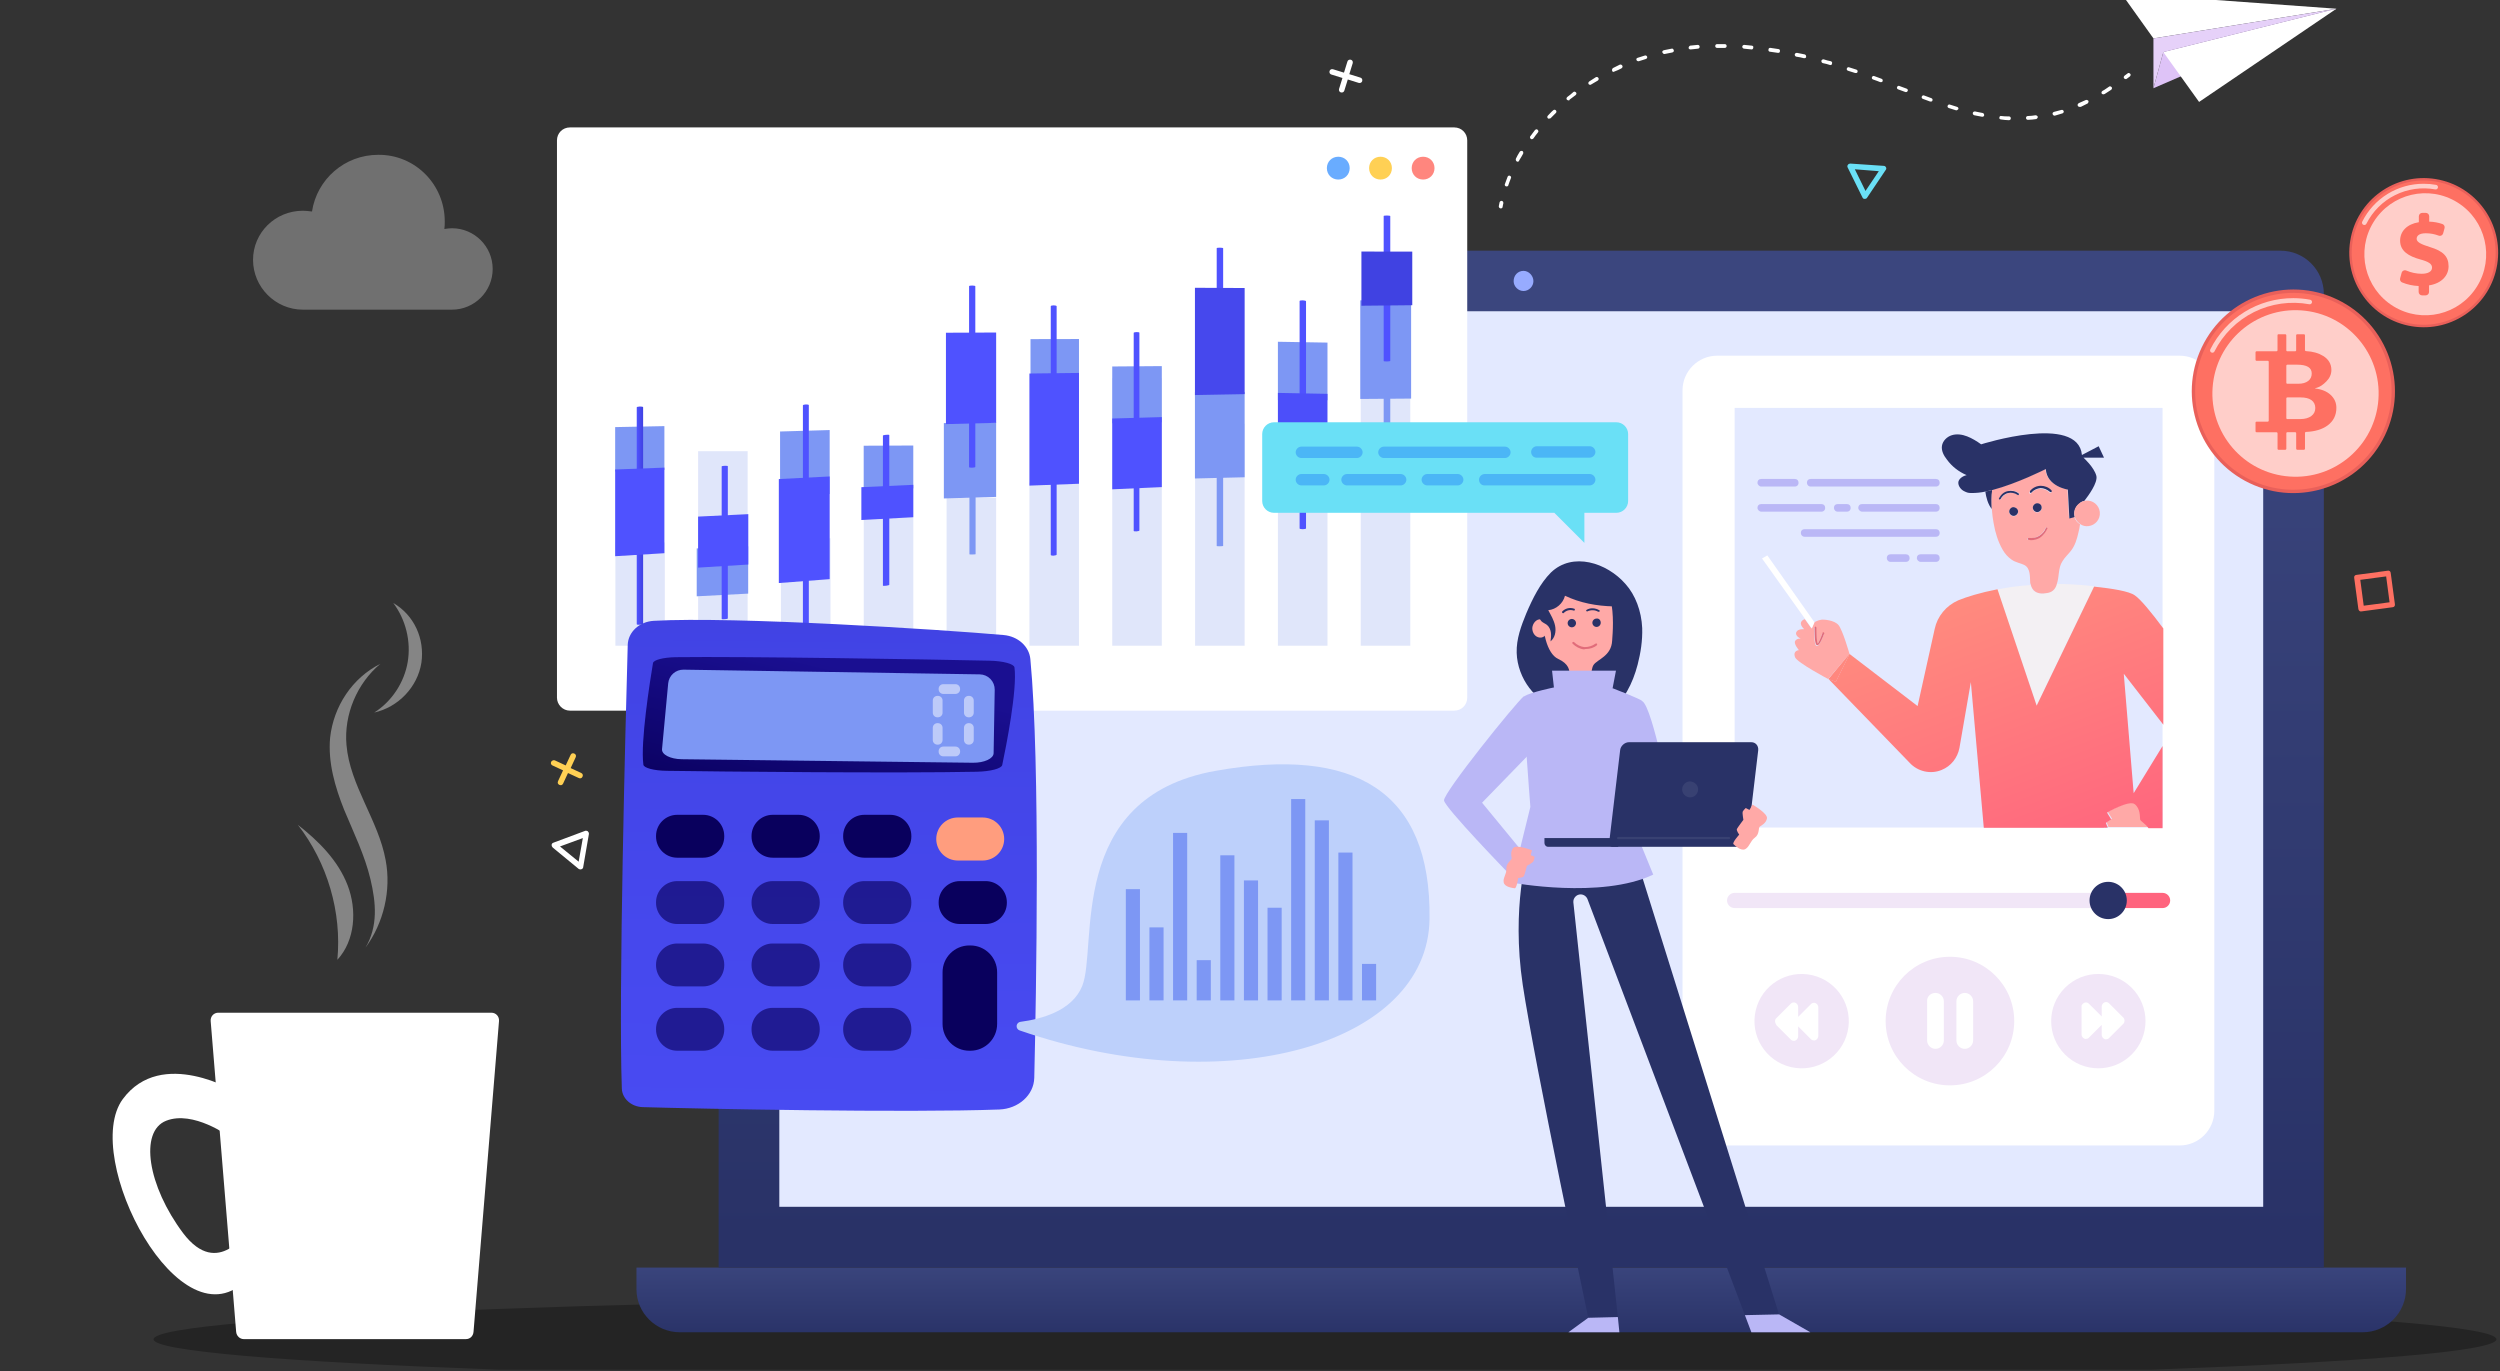 <svg width="700" height="384" viewBox="0 0 700 384" fill="none" xmlns="http://www.w3.org/2000/svg">
<rect x="0" y="0" width="700" height="384" fill="#333333" stroke="none"/>
<g clip-path="url(#clip0_304_421)">
<g clip-path="url(#clip1_304_421)">
<path d="M371 387C552.149 387 699 381.627 699 375C699 368.373 552.149 363 371 363C189.851 363 43 368.373 43 375C43 381.627 189.851 387 371 387Z" fill="black" fill-opacity="0.3"/>
<path d="M602.963 24.709L654.193 2.446L605.732 14.589L602.963 24.709Z" fill="#DEC3F7"/>
<path d="M602.963 10.755L654.193 2.446L593.91 -1.921L602.963 10.755Z" fill="white"/>
<path d="M605.732 14.589L615.744 28.544L654.193 2.446L605.732 14.589Z" fill="white"/>
<path d="M602.963 10.755V24.709L605.732 14.589L654.193 2.446L602.963 10.755Z" fill="#E6D1F9"/>
<path opacity="0.3" d="M84.803 59.009C85.655 59.009 86.507 59.116 87.359 59.222C88.744 50.168 96.519 43.35 105.892 43.35C116.223 43.244 124.531 51.659 124.531 61.992C124.531 62.737 124.531 63.376 124.424 64.122C125.17 64.016 125.809 63.909 126.554 63.909C132.838 63.909 137.951 69.022 137.951 75.307C137.951 81.592 132.838 86.705 126.554 86.705H84.803C77.135 86.705 70.851 80.42 70.851 72.75C70.851 65.187 77.028 59.009 84.803 59.009Z" fill="white"/>
<path d="M420.196 58.369C419.77 58.263 419.663 58.05 419.663 57.73C419.77 57.411 419.77 56.985 419.876 56.665C419.983 56.346 420.196 56.239 420.515 56.239C420.835 56.346 420.941 56.559 420.941 56.878C420.835 57.198 420.835 57.517 420.728 57.943C420.728 58.156 420.515 58.369 420.196 58.369Z" fill="white"/>
<path d="M421.9 52.192C421.794 52.192 421.794 52.192 421.687 52.192C421.368 52.085 421.261 51.766 421.368 51.553C421.581 50.913 421.9 50.168 422.113 49.529C422.22 49.209 422.539 49.102 422.752 49.209C423.072 49.316 423.178 49.635 423.072 49.848C422.859 50.487 422.539 51.126 422.326 51.872C422.326 52.085 422.113 52.192 421.9 52.192ZM424.882 45.268C424.776 45.268 424.669 45.268 424.669 45.161C424.456 45.055 424.35 44.735 424.456 44.416C424.776 43.776 425.095 43.137 425.521 42.498C425.628 42.285 426.054 42.179 426.267 42.285C426.48 42.392 426.586 42.711 426.48 43.031C426.16 43.67 425.734 44.309 425.415 44.842C425.308 45.268 425.095 45.268 424.882 45.268ZM428.93 38.983C428.823 38.983 428.717 38.983 428.61 38.876C428.397 38.663 428.291 38.344 428.504 38.131C428.93 37.598 429.356 36.959 429.782 36.426C429.995 36.213 430.314 36.107 430.527 36.32C430.74 36.533 430.847 36.852 430.634 37.066C430.208 37.598 429.782 38.131 429.356 38.77C429.249 38.876 429.036 38.983 428.93 38.983ZM562.49 33.657C561.745 33.657 560.999 33.55 560.254 33.444C559.934 33.444 559.721 33.124 559.828 32.911C559.828 32.592 560.147 32.379 560.36 32.485C561.106 32.592 561.745 32.592 562.49 32.592C562.81 32.592 563.023 32.805 563.023 33.124C563.023 33.444 562.81 33.657 562.49 33.657ZM567.816 33.55C567.496 33.55 567.283 33.337 567.283 33.018C567.283 32.698 567.496 32.485 567.816 32.485C568.561 32.485 569.2 32.379 569.946 32.272C570.265 32.272 570.478 32.485 570.585 32.698C570.585 33.018 570.372 33.231 570.159 33.337C569.307 33.444 568.668 33.55 567.816 33.55C567.922 33.55 567.816 33.55 567.816 33.55ZM433.722 33.231C433.616 33.231 433.509 33.231 433.403 33.124C433.19 32.911 433.19 32.592 433.403 32.379C433.935 31.846 434.361 31.313 434.894 30.887C435.107 30.674 435.427 30.674 435.64 30.887C435.853 31.1 435.853 31.42 435.64 31.633C435.107 32.166 434.681 32.592 434.148 33.124C433.935 33.124 433.829 33.231 433.722 33.231ZM555.035 32.698C554.183 32.592 553.544 32.379 552.798 32.272C552.478 32.166 552.372 31.953 552.372 31.633C552.478 31.313 552.691 31.207 553.011 31.207C553.65 31.313 554.396 31.526 555.141 31.633C555.461 31.739 555.567 31.953 555.567 32.272C555.567 32.485 555.354 32.698 555.035 32.698ZM575.271 32.379C575.058 32.379 574.845 32.272 574.739 31.953C574.632 31.633 574.845 31.42 575.165 31.313C575.804 31.1 576.549 30.994 577.188 30.781C577.508 30.674 577.721 30.887 577.827 31.1C577.934 31.42 577.721 31.633 577.508 31.739C576.869 31.953 576.123 32.166 575.378 32.379H575.271ZM547.792 30.887H547.686C547.047 30.674 546.301 30.461 545.662 30.248C545.342 30.142 545.236 29.822 545.342 29.609C545.449 29.29 545.768 29.183 545.982 29.29C546.621 29.503 547.366 29.715 548.005 29.929C548.325 30.035 548.431 30.355 548.325 30.568C548.218 30.674 548.005 30.887 547.792 30.887ZM582.301 29.929C582.088 29.929 581.875 29.822 581.768 29.609C581.662 29.29 581.768 29.076 582.088 28.863C582.727 28.544 583.366 28.331 584.005 28.011C584.218 27.905 584.537 28.011 584.75 28.224C584.857 28.437 584.75 28.757 584.537 28.97C583.898 29.29 583.259 29.609 582.62 29.929C582.407 29.929 582.407 29.929 582.301 29.929ZM540.656 28.437C540.55 28.437 540.55 28.437 540.443 28.437C539.804 28.224 539.059 27.905 538.419 27.692C538.1 27.585 537.993 27.266 538.1 27.052C538.206 26.733 538.526 26.626 538.739 26.733C539.378 26.946 540.124 27.266 540.763 27.479C541.082 27.585 541.189 27.905 541.082 28.118C541.082 28.331 540.869 28.437 540.656 28.437ZM439.154 28.118C439.048 28.118 438.835 28.011 438.728 27.905C438.515 27.692 438.622 27.372 438.835 27.159C439.367 26.733 440.006 26.307 440.539 25.774C440.752 25.561 441.071 25.668 441.284 25.881C441.498 26.094 441.391 26.413 441.178 26.626C440.645 27.052 440.006 27.479 439.474 27.905C439.474 28.118 439.367 28.118 439.154 28.118ZM588.904 26.413C588.691 26.413 588.585 26.307 588.478 26.2C588.372 25.987 588.372 25.668 588.691 25.455C589.33 25.135 589.863 24.709 590.502 24.283C590.715 24.07 591.034 24.176 591.247 24.39C591.46 24.602 591.354 24.922 591.141 25.135C590.502 25.561 589.969 25.881 589.33 26.307C589.117 26.413 589.011 26.413 588.904 26.413ZM533.733 25.774C533.627 25.774 533.627 25.774 533.52 25.774L531.496 25.029C531.177 24.922 531.07 24.602 531.177 24.39C531.283 24.07 531.603 23.963 531.816 24.07L533.84 24.816C534.159 24.922 534.266 25.242 534.159 25.455C534.053 25.668 533.946 25.774 533.733 25.774ZM445.225 23.75C445.012 23.75 444.906 23.644 444.799 23.537C444.693 23.324 444.693 23.005 445.012 22.792C445.651 22.366 446.184 22.046 446.823 21.62C447.036 21.513 447.355 21.513 447.568 21.833C447.675 22.046 447.675 22.366 447.355 22.579C446.716 22.898 446.184 23.324 445.545 23.644C445.438 23.75 445.332 23.75 445.225 23.75ZM526.704 23.005C526.597 23.005 526.597 23.005 526.491 23.005C525.852 22.792 525.213 22.472 524.467 22.259C524.147 22.152 524.041 21.833 524.147 21.62C524.254 21.3 524.573 21.194 524.786 21.3C525.426 21.513 526.171 21.833 526.81 22.046C527.13 22.152 527.236 22.472 527.13 22.685C527.13 22.898 526.917 23.005 526.704 23.005ZM519.674 20.448C519.568 20.448 519.568 20.448 519.461 20.448C518.822 20.235 518.076 20.022 517.437 19.809C517.118 19.703 517.011 19.383 517.118 19.17C517.224 18.85 517.544 18.744 517.757 18.85C518.396 19.063 519.142 19.276 519.781 19.489C520.1 19.596 520.207 19.916 520.1 20.129C520.1 20.342 519.887 20.448 519.674 20.448ZM451.829 20.129C451.616 20.129 451.403 20.022 451.403 19.809C451.296 19.596 451.403 19.276 451.616 19.063C452.255 18.744 452.894 18.424 453.533 18.105C453.852 17.998 454.065 18.105 454.278 18.424C454.385 18.744 454.278 18.957 453.959 19.17C453.32 19.489 452.681 19.809 452.042 20.022C451.935 20.022 451.935 20.129 451.829 20.129ZM512.538 18.211H512.432C511.793 17.998 511.047 17.785 510.408 17.679C510.088 17.572 509.982 17.359 509.982 17.04C510.088 16.72 510.301 16.613 510.621 16.613C511.26 16.826 512.006 17.04 512.645 17.146C512.964 17.253 513.071 17.572 512.964 17.785C512.964 18.105 512.751 18.211 512.538 18.211ZM458.752 17.146C458.539 17.146 458.326 17.04 458.219 16.826C458.113 16.507 458.219 16.294 458.539 16.187C459.178 15.974 459.923 15.761 460.562 15.548C460.882 15.442 461.095 15.655 461.201 15.868C461.308 16.187 461.095 16.4 460.882 16.507C460.243 16.72 459.497 16.933 458.858 17.146H458.752ZM505.189 16.294H505.083C504.337 16.081 503.698 15.974 502.952 15.868C502.633 15.761 502.526 15.548 502.526 15.229C502.633 14.909 502.846 14.803 503.165 14.803C503.911 14.909 504.55 15.122 505.296 15.229C505.615 15.335 505.722 15.548 505.722 15.868C505.722 16.187 505.509 16.294 505.189 16.294ZM465.994 15.122C465.781 15.122 465.568 14.909 465.462 14.696C465.355 14.376 465.568 14.163 465.888 14.057C466.633 13.95 467.272 13.737 468.018 13.631C468.337 13.524 468.55 13.737 468.657 14.057C468.763 14.376 468.55 14.589 468.231 14.696C467.485 14.803 466.846 15.016 466.101 15.122C465.994 15.122 465.994 15.122 465.994 15.122ZM497.84 14.803C497.094 14.696 496.349 14.589 495.603 14.483C495.284 14.483 495.071 14.163 495.177 13.844C495.177 13.524 495.497 13.311 495.816 13.418C496.562 13.524 497.201 13.631 497.947 13.737C498.266 13.737 498.479 14.057 498.373 14.376C498.373 14.696 498.16 14.803 497.84 14.803ZM473.343 13.844C473.024 13.844 472.811 13.631 472.811 13.418C472.811 13.098 473.024 12.885 473.237 12.779C473.982 12.672 474.621 12.672 475.367 12.566C475.686 12.566 475.899 12.779 475.899 13.098C475.899 13.418 475.686 13.631 475.367 13.631C474.834 13.737 474.089 13.737 473.343 13.844ZM490.491 13.844C490.385 13.844 490.385 13.844 490.491 13.844C489.745 13.737 489 13.737 488.361 13.631C488.041 13.631 487.828 13.311 487.828 13.098C487.828 12.779 488.148 12.566 488.361 12.566C489.106 12.672 489.745 12.672 490.491 12.779C490.811 12.779 491.024 13.098 490.917 13.311C490.917 13.631 490.704 13.844 490.491 13.844ZM480.799 13.418C480.479 13.418 480.266 13.205 480.266 12.885C480.266 12.566 480.479 12.352 480.799 12.352C481.544 12.352 482.183 12.352 482.929 12.352C483.249 12.352 483.462 12.566 483.462 12.885C483.462 13.205 483.249 13.418 482.929 13.418C482.29 13.418 481.544 13.418 480.799 13.418Z" fill="white"/>
<path d="M595.188 22.153C594.975 22.153 594.869 22.046 594.762 21.94C594.549 21.727 594.656 21.407 594.869 21.194C595.188 20.981 595.401 20.768 595.721 20.555C595.934 20.342 596.253 20.448 596.466 20.661C596.679 20.874 596.573 21.194 596.36 21.407C596.04 21.62 595.827 21.833 595.508 22.046C595.401 22.153 595.295 22.153 595.188 22.153Z" fill="white"/>
<path d="M66.232 305.82C66.232 305.82 45.25 293.037 34.386 307.737C22.457 323.928 50.682 378.254 69.427 357.909C88.172 337.67 69.427 344.381 69.427 344.381C69.427 344.381 61.12 358.228 51.321 345.339C41.309 332.024 38.966 316.791 46.528 313.809C54.09 310.826 64.102 318.176 64.102 318.176L66.232 305.82Z" fill="white"/>
<path d="M68.255 374.952H130.456C131.628 374.952 132.48 374.1 132.586 372.928L139.722 285.9C139.829 284.622 138.87 283.557 137.592 283.557H61.119C59.841 283.557 58.883 284.622 58.989 285.9L66.125 372.928C66.232 374.1 67.19 374.952 68.255 374.952Z" fill="white"/>
<path d="M106.492 185.877C99.995 191.309 96.267 200.044 97.013 208.566C97.971 219.964 105.959 229.657 107.983 240.842C109.58 249.257 107.45 258.418 102.338 265.342C105.853 259.377 105.32 252.879 103.723 246.168C102.125 239.457 99.036 233.172 96.374 226.781C93.817 220.39 91.794 213.466 92.433 206.542C93.391 197.807 98.61 189.818 106.492 185.877Z" fill="white" fill-opacity="0.4"/>
<path d="M104.788 199.511C109.687 196.422 113.202 191.096 114.16 185.344C115.119 179.592 113.628 173.52 110.113 168.833C115.971 172.242 118.953 178.846 117.995 185.557C116.929 192.374 111.498 198.02 104.788 199.511Z" fill="white" fill-opacity="0.4"/>
<path d="M83.38 230.935C89.238 235.515 94.669 240.948 97.332 247.872C99.995 254.796 99.462 263.318 94.456 268.75C95.734 255.435 91.687 241.587 83.38 230.935Z" fill="white" fill-opacity="0.4"/>
<path d="M660.347 170.555L659.176 161.82C659.069 161.394 659.389 160.968 659.815 160.968L668.548 159.797C668.974 159.69 669.4 160.01 669.4 160.436L670.572 169.17C670.678 169.596 670.359 170.023 669.933 170.023L661.199 171.194C660.773 171.301 660.454 170.981 660.347 170.555ZM668.122 161.394L660.88 162.353L661.838 169.596L669.081 168.638L668.122 161.394Z" fill="#FE7062"/>
<path d="M521.485 55.281L517.331 46.865C517.224 46.653 517.224 46.333 517.437 46.12C517.544 45.907 517.863 45.8 518.077 45.8L527.449 46.439C527.769 46.439 527.982 46.653 528.088 46.865C528.195 47.079 528.195 47.398 527.982 47.611L522.763 55.387C522.656 55.6 522.337 55.707 522.124 55.707C522.017 55.707 521.911 55.6 521.698 55.6C521.591 55.494 521.591 55.387 521.485 55.281ZM519.355 47.398L522.337 53.47L526.065 47.931L519.355 47.398Z" fill="#6AE0F6"/>
<path d="M162.022 243.291L154.779 237.326C154.566 237.113 154.459 236.9 154.459 236.581C154.459 236.261 154.672 236.048 154.992 235.942L163.832 232.639C164.045 232.533 164.365 232.639 164.578 232.746C164.791 232.959 164.897 233.172 164.897 233.492L163.3 242.759C163.3 243.078 163.087 243.291 162.767 243.398C162.661 243.398 162.554 243.505 162.341 243.398C162.235 243.398 162.128 243.398 162.022 243.291ZM156.803 237.007L162.022 241.268L163.193 234.663L156.803 237.007Z" fill="white"/>
<path d="M372.268 19.915C372.374 19.489 372.8 19.276 373.226 19.383L376.315 20.341L377.273 17.252C377.38 16.826 377.806 16.613 378.232 16.72C378.658 16.826 378.871 17.252 378.765 17.678L377.806 20.768L380.895 21.726C381.321 21.833 381.534 22.259 381.427 22.685C381.321 23.111 380.895 23.324 380.469 23.218L377.38 22.259L376.421 25.348C376.315 25.774 375.889 25.987 375.463 25.881C375.037 25.774 374.824 25.348 374.93 24.922L375.889 21.833L372.8 20.874C372.374 20.768 372.161 20.341 372.268 19.915Z" fill="white"/>
<path d="M272.257 319.986L275.133 318.495L273.642 315.619C273.429 315.193 273.642 314.767 273.961 314.554C274.387 314.341 274.813 314.554 275.026 314.873L276.517 317.749L279.393 316.258C279.819 316.045 280.245 316.258 280.458 316.578C280.671 317.004 280.458 317.43 280.138 317.643L277.263 319.134L278.754 322.01C278.967 322.436 278.754 322.862 278.434 323.075C278.008 323.289 277.582 323.075 277.369 322.756L275.772 319.773L272.896 321.265C272.47 321.478 272.044 321.265 271.831 320.945C271.724 320.625 271.831 320.199 272.257 319.986Z" fill="#6AE0F6"/>
<path d="M155.418 212.933L158.4 214.317L159.785 211.335C159.998 210.909 160.424 210.802 160.85 211.015C161.276 211.228 161.382 211.654 161.169 212.08L159.785 215.063L162.767 216.448C163.193 216.661 163.299 217.087 163.086 217.513C162.873 217.939 162.447 218.046 162.021 217.833L159.039 216.448L157.655 219.43C157.442 219.857 157.016 219.963 156.59 219.75C156.163 219.537 156.057 219.111 156.27 218.685L157.655 215.702L154.672 214.317C154.246 214.104 154.14 213.678 154.353 213.252C154.566 212.933 155.098 212.72 155.418 212.933Z" fill="#FFD054"/>
<path d="M190.353 373.034H661.542C668.252 373.034 673.684 367.601 673.684 360.891V354.925H178.211V360.997C178.211 367.601 183.643 373.034 190.353 373.034Z" fill="url(#paint0_linear_304_421)"/>
<path d="M213.358 70.193H638.537C645.247 70.193 650.679 75.626 650.679 82.337V354.925H201.216V82.337C201.216 75.626 206.648 70.193 213.358 70.193Z" fill="url(#paint1_linear_304_421)"/>
<path d="M633.696 337.904L633.696 87.152L218.209 87.152L218.209 337.904L633.696 337.904Z" fill="#E3E9FF"/>
<path d="M159.572 198.978H407.202C409.226 198.978 410.823 197.38 410.823 195.356V39.302C410.823 37.278 409.226 35.68 407.202 35.68H159.572C157.548 35.68 155.951 37.278 155.951 39.302V195.356C155.951 197.273 157.548 198.978 159.572 198.978Z" fill="white"/>
<path d="M395.273 47.078C395.273 48.889 396.658 50.274 398.469 50.274C400.279 50.274 401.664 48.889 401.664 47.078C401.664 45.268 400.279 43.883 398.469 43.883C396.658 43.883 395.273 45.268 395.273 47.078Z" fill="#FF867E"/>
<path d="M383.344 47.078C383.344 48.889 384.729 50.274 386.54 50.274C388.35 50.274 389.735 48.889 389.735 47.078C389.735 45.268 388.35 43.883 386.54 43.883C384.729 43.883 383.344 45.268 383.344 47.078Z" fill="#FFD054"/>
<path d="M371.522 47.078C371.522 48.889 372.907 50.274 374.717 50.274C376.528 50.274 377.913 48.889 377.913 47.078C377.913 45.268 376.528 43.883 374.717 43.883C372.907 43.883 371.522 45.268 371.522 47.078Z" fill="#69ACFF"/>
<g clip-path="url(#clip2_304_421)">
<g opacity="0.4">
<path opacity="0.4" d="M186.154 151.881H172.274V180.836H186.154V151.881Z" fill="#4264E1"/>
<path opacity="0.4" d="M209.346 126.333H195.466V180.836H209.346V126.333Z" fill="#4264E1"/>
<path opacity="0.4" d="M232.538 150.707H218.658V180.836H232.538V150.707Z" fill="#4264E1"/>
<path opacity="0.4" d="M255.731 135.848H241.851V180.836H255.731V135.848Z" fill="#4264E1"/>
<path opacity="0.4" d="M278.923 139.349H265.043V180.836H278.923V139.349Z" fill="#4264E1"/>
<path opacity="0.4" d="M302.115 135.165H288.236V180.836H302.115V135.165Z" fill="#4264E1"/>
<path opacity="0.4" d="M325.308 105.852H311.428V180.836H325.308V105.852Z" fill="#4264E1"/>
<path opacity="0.4" d="M348.5 118.643H334.62V180.836H348.5V118.643Z" fill="#4264E1"/>
<path opacity="0.4" d="M371.693 132.238H357.813V180.835H371.693V132.238Z" fill="#4264E1"/>
<path opacity="0.4" d="M394.885 98.185H381.005V180.836H394.885V98.185Z" fill="#4264E1"/>
</g>
<path d="M388.353 103.883C388.862 103.888 389.275 103.935 389.275 103.986V130.83C389.275 130.882 388.862 130.928 388.353 130.932C387.844 130.936 387.429 130.898 387.429 130.844V103.966C387.429 103.915 387.843 103.878 388.353 103.883Z" fill="#7D97F4"/>
<path d="M380.875 84.093L395.113 84.27V111.603L380.875 111.71V84.093Z" fill="#7D97F4"/>
<path d="M364.791 101.345C365.288 101.352 365.689 101.391 365.689 101.433V122.236C365.689 122.276 365.288 122.308 364.791 122.309C364.294 122.31 363.89 122.278 363.89 122.239V101.405C363.89 101.364 364.294 101.338 364.791 101.345Z" fill="#7D97F4"/>
<path d="M357.813 95.691L371.694 95.928V112.075L357.813 112.011V95.691Z" fill="#7D97F4"/>
<path d="M341.58 132.869C342.078 132.869 342.482 132.902 342.482 132.94V152.872C342.482 152.91 342.078 152.947 341.58 152.954C341.083 152.961 340.678 152.935 340.678 152.896V132.936C340.678 132.898 341.081 132.868 341.58 132.869Z" fill="#7D97F4"/>
<path d="M334.581 109.814L348.498 109.736V133.632L334.581 133.974V109.814Z" fill="#7D97F4"/>
<path d="M318.322 108.68C318.769 108.68 319.13 108.71 319.13 108.748V128.307C319.13 128.345 318.769 128.381 318.322 128.389C317.876 128.397 317.514 128.373 317.514 128.335V108.746C317.517 108.71 317.879 108.68 318.322 108.68Z" fill="#7D97F4"/>
<path d="M311.428 102.613L325.309 102.508V118.243L311.428 118.526V102.613Z" fill="#7D97F4"/>
<path d="M294.983 99.36C295.441 99.36 295.813 99.403 295.813 99.448V124.509C295.813 124.557 295.441 124.602 294.983 124.61C294.525 124.618 294.151 124.586 294.151 124.538V99.444C294.154 99.395 294.527 99.359 294.983 99.36Z" fill="#7D97F4"/>
<path d="M288.542 94.953L302.116 94.924V113.002L288.542 113.237V94.953Z" fill="#7D97F4"/>
<path d="M272.304 138.74C272.781 138.74 273.166 138.765 273.166 138.796V155.182C273.166 155.212 272.779 155.244 272.304 155.252C271.829 155.26 271.44 155.24 271.44 155.208V138.798C271.44 138.766 271.827 138.741 272.304 138.74Z" fill="#7D97F4"/>
<path d="M264.279 118.464L278.918 118.279V139.134L264.279 139.566V118.464Z" fill="#7D97F4"/>
<path d="M241.835 124.801L255.72 124.746V136.759L241.835 136.959V124.801Z" fill="#7D97F4"/>
<path d="M218.42 120.819L232.31 120.414V138.322L218.42 138.951V120.819Z" fill="#7D97F4"/>
<path d="M201.393 146.111C201.867 146.1 202.252 146.121 202.252 146.158V165.386C202.252 165.423 201.865 165.474 201.393 165.488C200.921 165.503 200.533 165.495 200.533 165.458V146.198C200.533 146.161 200.918 146.122 201.393 146.111Z" fill="#7D97F4"/>
<path d="M195.081 153.557L209.493 152.975V166.214L195.081 166.966V153.557Z" fill="#7D97F4"/>
<path d="M172.245 119.59L186.029 119.313V131.595L172.245 132.031V119.59Z" fill="#7D97F4"/>
<path d="M179.181 174.934C178.688 174.972 178.287 174.908 178.287 174.791V114.054C178.287 113.938 178.688 113.836 179.181 113.827C179.674 113.818 180.074 113.904 180.074 114.019V174.656C180.074 174.771 179.675 174.896 179.181 174.934Z" fill="url(#paint2_linear_304_421)"/>
<path d="M186.029 154.898L172.245 155.738V131.461L186.029 130.931V154.898Z" fill="url(#paint3_linear_304_421)"/>
<path d="M202.931 173.384C202.455 173.421 202.07 173.384 202.07 173.303V130.6C202.07 130.518 202.457 130.437 202.931 130.419C203.404 130.4 203.79 130.452 203.79 130.533V173.167C203.79 173.248 203.405 173.344 202.931 173.384Z" fill="url(#paint4_linear_304_421)"/>
<path d="M209.522 158.071L195.466 158.936V144.647L209.522 143.962V158.071Z" fill="url(#paint5_linear_304_421)"/>
<path d="M225.643 180.442C225.185 180.49 224.814 180.426 224.814 180.299V113.503C224.814 113.375 225.185 113.256 225.643 113.24C226.101 113.224 226.47 113.309 226.47 113.437V180.125C226.466 180.25 226.096 180.393 225.643 180.442Z" fill="url(#paint6_linear_304_421)"/>
<path d="M232.31 162.16L218.071 163.252V134.139L232.31 133.406V162.16Z" fill="url(#paint7_linear_304_421)"/>
<path d="M248.11 164.006C247.617 164.069 247.218 164.054 247.218 163.973V121.967C247.218 121.886 247.617 121.785 248.11 121.741C248.603 121.697 249.002 121.727 249.002 121.807V163.748C248.999 163.828 248.6 163.943 248.11 164.006Z" fill="url(#paint8_linear_304_421)"/>
<path d="M255.72 144.825L241.181 145.603V136.413L255.72 135.747V144.825Z" fill="url(#paint9_linear_304_421)"/>
<path d="M272.215 130.955C271.731 130.972 271.343 130.907 271.343 130.81V80.119C271.343 80.022 271.735 79.944 272.215 79.951C272.694 79.958 273.086 80.038 273.086 80.133V130.747C273.089 130.844 272.698 130.937 272.215 130.955Z" fill="url(#paint10_linear_304_421)"/>
<path d="M278.923 118.394L264.864 118.753V93.164L278.923 93.104V118.394Z" fill="url(#paint11_linear_304_421)"/>
<path d="M295.037 155.578C294.582 155.604 294.213 155.517 294.213 155.384V85.735C294.213 85.601 294.582 85.496 295.037 85.497C295.492 85.499 295.86 85.61 295.86 85.743V155.288C295.86 155.421 295.492 155.551 295.037 155.578Z" fill="url(#paint12_linear_304_421)"/>
<path d="M302.116 135.45L288.236 135.974V104.586L302.116 104.423V135.45Z" fill="url(#paint13_linear_304_421)"/>
<path d="M318.233 148.786C317.794 148.82 317.436 148.761 317.436 148.656V93.194C317.436 93.088 317.794 92.992 318.233 92.981C318.673 92.969 319.029 93.046 319.029 93.156V148.536C319.029 148.638 318.673 148.752 318.233 148.786Z" fill="url(#paint14_linear_304_421)"/>
<path d="M325.309 136.39L311.428 137.011V117.183L325.309 116.786V136.39Z" fill="url(#paint15_linear_304_421)"/>
<path d="M341.58 108.679C341.082 108.688 340.678 108.636 340.678 108.56V69.474C340.678 69.399 341.082 69.343 341.58 69.349C342.079 69.356 342.482 69.42 342.482 69.495V108.529C342.482 108.601 342.078 108.67 341.58 108.679Z" fill="url(#paint16_linear_304_421)"/>
<path d="M348.501 110.358L334.584 110.614V80.58L348.501 80.646V110.358Z" fill="url(#paint17_linear_304_421)"/>
<path d="M364.79 148.179C364.293 148.185 363.889 148.091 363.889 147.969V84.282C363.889 84.16 364.293 84.076 364.79 84.094C365.287 84.112 365.689 84.226 365.689 84.349V147.947C365.689 148.069 365.292 148.172 364.79 148.179Z" fill="url(#paint18_linear_304_421)"/>
<path d="M371.693 133.728L357.813 133.714V110.01L371.693 110.275V133.728Z" fill="url(#paint19_linear_304_421)"/>
<path d="M388.353 101.21C387.843 101.22 387.429 101.165 387.429 101.088V60.477C387.429 60.4 387.843 60.341 388.353 60.345C388.863 60.35 389.275 60.417 389.275 60.495V101.049C389.275 101.128 388.862 101.199 388.353 101.21Z" fill="url(#paint20_linear_304_421)"/>
<path d="M395.435 85.462L381.196 85.606V70.435L395.435 70.448V85.462Z" fill="url(#paint21_linear_304_421)"/>
</g>
<path d="M356.718 118.235H452.574C454.385 118.235 455.876 119.726 455.876 121.537V140.285C455.876 142.096 454.385 143.587 452.574 143.587H443.628V152.002L435.214 143.587H356.718C354.907 143.587 353.416 142.096 353.416 140.285V121.537C353.416 119.726 354.907 118.235 356.718 118.235Z" fill="#6AE0F6"/>
<path d="M428.717 126.544C428.717 125.691 429.462 124.946 430.314 124.946H445.119C445.971 124.946 446.717 125.691 446.717 126.544C446.717 127.396 445.971 128.141 445.119 128.141H430.421C429.462 128.248 428.717 127.502 428.717 126.544ZM415.616 135.918H445.119C445.971 135.918 446.717 135.172 446.717 134.32C446.717 133.468 445.971 132.722 445.119 132.722H415.723C414.871 132.722 414.125 133.468 414.125 134.32C414.125 135.172 414.764 135.918 415.616 135.918ZM399.64 135.918H408.161C409.013 135.918 409.758 135.172 409.758 134.32C409.758 133.468 409.013 132.722 408.161 132.722H399.64C398.788 132.722 398.043 133.468 398.043 134.32C398.043 135.172 398.788 135.918 399.64 135.918ZM377.167 135.918H392.185C393.037 135.918 393.782 135.172 393.782 134.32C393.782 133.468 393.037 132.722 392.185 132.722H377.167C376.315 132.722 375.569 133.468 375.569 134.32C375.569 135.172 376.315 135.918 377.167 135.918ZM364.386 135.918H370.67C371.522 135.918 372.268 135.172 372.268 134.32C372.268 133.468 371.522 132.722 370.67 132.722H364.386C363.534 132.722 362.789 133.468 362.789 134.32C362.789 135.172 363.534 135.918 364.386 135.918ZM387.498 128.248H421.368C422.22 128.248 422.965 127.502 422.965 126.65C422.965 125.798 422.22 125.052 421.368 125.052H387.498C386.646 125.052 385.901 125.798 385.901 126.65C385.901 127.502 386.646 128.248 387.498 128.248ZM364.386 128.248H379.936C380.788 128.248 381.534 127.502 381.534 126.65C381.534 125.798 380.788 125.052 379.936 125.052H364.386C363.534 125.052 362.789 125.798 362.789 126.65C362.789 127.502 363.534 128.248 364.386 128.248Z" fill="#4BB6F6"/>
<path d="M423.817 78.715C423.817 80.206 425.095 81.484 426.587 81.484C428.078 81.484 429.356 80.206 429.356 78.715C429.356 77.224 428.078 75.839 426.587 75.839C424.989 75.839 423.817 77.117 423.817 78.715Z" fill="#97ABFF"/>
<path d="M480.799 320.732H610.312C615.638 320.732 620.005 316.365 620.005 311.038V109.287C620.005 103.961 615.638 99.593 610.312 99.593H480.799C475.474 99.593 471.107 103.961 471.107 109.287V310.932C471.107 316.365 475.474 320.732 480.799 320.732Z" fill="white"/>
<path d="M605.518 231.708L605.518 114.215L485.697 114.215L485.697 231.708L605.518 231.708Z" fill="#E3E9FF"/>
<path d="M505.935 135.171C505.935 134.532 506.361 134.106 507 134.106H542.041C542.68 134.106 543.106 134.532 543.106 135.171C543.106 135.811 542.68 136.237 542.041 136.237H507C506.361 136.237 505.935 135.704 505.935 135.171ZM521.378 143.267H542.041C542.68 143.267 543.106 142.841 543.106 142.202C543.106 141.563 542.68 141.137 542.041 141.137H521.378C520.739 141.137 520.313 141.563 520.313 142.202C520.313 142.734 520.846 143.267 521.378 143.267ZM505.296 150.297H542.041C542.68 150.297 543.106 149.871 543.106 149.232C543.106 148.593 542.68 148.167 542.041 148.167H505.296C504.657 148.167 504.231 148.593 504.231 149.232C504.231 149.765 504.657 150.297 505.296 150.297ZM537.781 157.328H542.041C542.68 157.328 543.106 156.902 543.106 156.263C543.106 155.624 542.68 155.197 542.041 155.197H537.781C537.142 155.197 536.716 155.624 536.716 156.263C536.716 156.795 537.248 157.328 537.781 157.328ZM514.562 143.267H517.118C517.757 143.267 518.183 142.841 518.183 142.202C518.183 141.563 517.757 141.137 517.118 141.137H514.562C513.923 141.137 513.497 141.563 513.497 142.202C513.497 142.734 513.923 143.267 514.562 143.267ZM493.154 143.267H509.982C510.621 143.267 511.047 142.841 511.047 142.202C511.047 141.563 510.621 141.137 509.982 141.137H493.154C492.515 141.137 492.089 141.563 492.089 142.202C492.089 142.734 492.621 143.267 493.154 143.267ZM493.154 136.237H502.527C503.166 136.237 503.592 135.811 503.592 135.171C503.592 134.532 503.166 134.106 502.527 134.106H493.154C492.515 134.106 492.089 134.532 492.089 135.171C492.089 135.704 492.621 136.237 493.154 136.237ZM529.367 157.328H533.627C534.266 157.328 534.692 156.902 534.692 156.263C534.692 155.624 534.266 155.197 533.627 155.197H529.367C528.728 155.197 528.301 155.624 528.301 156.263C528.301 156.795 528.728 157.328 529.367 157.328Z" fill="#BAB7F6"/>
<path d="M485.699 254.263H590.289C591.461 254.263 592.419 253.304 592.419 252.132C592.419 250.961 591.461 250.002 590.289 250.002H485.699C484.527 250.002 483.568 250.961 483.568 252.132C483.568 253.304 484.527 254.263 485.699 254.263Z" fill="#F1E6F7"/>
<path d="M590.289 254.263H605.52C606.691 254.263 607.65 253.304 607.65 252.132C607.65 250.961 606.691 250.002 605.52 250.002H590.289C589.118 250.002 588.159 250.961 588.159 252.132C588.159 253.304 589.118 254.263 590.289 254.263Z" fill="#FF647E"/>
<path d="M585.07 252.132C585.07 255.008 587.413 257.351 590.289 257.351C593.165 257.351 595.508 255.008 595.508 252.132C595.508 249.256 593.165 246.912 590.289 246.912C587.413 246.912 585.07 249.256 585.07 252.132Z" fill="#293267"/>
<path d="M545.982 303.901C555.923 303.901 563.982 295.842 563.982 285.899C563.982 275.957 555.923 267.897 545.982 267.897C536.041 267.897 527.982 275.957 527.982 285.899C527.982 295.842 536.041 303.901 545.982 303.901Z" fill="#F1E6F7"/>
<path d="M596.874 295.257C602.032 290.099 602.032 281.735 596.874 276.577C591.717 271.419 583.355 271.419 578.197 276.577C573.039 281.735 573.039 290.099 578.197 295.257C583.355 300.415 591.717 300.415 596.874 295.257Z" fill="#F1E6F7"/>
<path d="M517.316 288.94C518.982 281.838 514.577 274.73 507.477 273.063C500.376 271.396 493.268 275.802 491.602 282.904C489.935 290.005 494.34 297.113 501.441 298.78C508.542 300.447 515.649 296.042 517.316 288.94Z" fill="#F1E6F7"/>
<path d="M517.864 183.106C517.864 183.106 515.947 176.395 514.775 175.01C513.604 173.625 510.621 173.412 509.982 173.519C509.024 173.625 507.959 174.265 507.959 174.265L507.213 175.969L505.402 173.412C505.296 173.412 505.296 173.412 505.189 173.412C503.059 174.371 505.189 176.182 505.189 176.182C505.189 176.182 503.379 175.969 502.953 177.034C502.527 178.099 504.231 178.845 504.231 178.845C504.231 178.845 503.166 178.632 502.633 179.484C502.207 180.336 503.698 182.041 503.698 182.041C503.698 182.041 501.888 182.147 502.633 184.065C503.272 185.556 511.899 190.136 511.899 190.136L517.864 183.106ZM508.811 180.869C508.704 180.869 508.598 180.869 508.491 180.762C507.959 180.336 507.959 177.141 507.959 175.862C507.959 175.756 508.065 175.649 508.278 175.649C508.385 175.649 508.491 175.756 508.491 175.969C508.491 177.78 508.598 179.91 508.811 180.443C509.13 180.123 509.769 178.845 510.195 177.46C510.195 177.354 510.408 177.247 510.515 177.247C510.621 177.247 510.728 177.46 510.728 177.567C510.302 178.632 509.45 180.762 508.811 180.869Z" fill="#FFA9A7"/>
<path d="M517.864 183.106L512.006 190.136L514.029 190.882L517.864 183.106Z" fill="#FFA9A7"/>
<path d="M517.864 183.106L512.006 190.136L514.029 190.882L517.864 183.106Z" fill="url(#paint22_linear_304_421)"/>
<path d="M570.266 197.486L586.348 164.145C582.62 163.719 578.68 163.506 575.91 163.506C575.804 163.825 575.591 164.251 575.484 164.571C574.739 165.849 573.567 165.956 572.183 166.169C570.265 166.382 568.987 165.53 568.561 163.825C565.153 164.038 562.171 164.464 559.508 164.997C559.402 164.997 559.295 164.997 559.189 164.997L570.266 197.486Z" fill="#F3F0F3"/>
<path d="M589.011 231.679H590.182C590.182 231.573 590.076 231.573 590.076 231.466L589.011 231.679Z" fill="#C34159"/>
<path d="M599.448 229.23C599.342 228.484 599.555 226.247 597.957 224.969C596.36 223.691 590.182 227.312 590.182 227.312L591.354 229.23L589.863 230.188C589.863 230.188 590.076 230.827 590.289 231.36C590.289 231.467 590.395 231.467 590.395 231.573H601.898C600.94 230.508 599.448 229.869 599.448 229.23Z" fill="#FFA9A7"/>
<path d="M557.804 137.195C557.165 137.408 556.526 137.515 555.887 137.621C556.1 139.219 556.633 141.243 557.698 142.521C557.698 140.923 557.591 139.006 557.804 137.195Z" fill="#293267"/>
<path d="M572.183 166.169C573.567 166.062 574.739 165.849 575.484 164.571C575.697 164.251 575.804 163.932 575.91 163.506C576.656 161.375 576.23 159.032 577.508 157.114C578.147 156.049 579.106 155.197 579.851 154.238C581.023 152.747 581.555 150.936 581.981 149.019C582.194 148.273 582.301 147.528 582.407 146.782C581.662 146.356 581.023 145.61 580.81 144.651L579.319 145.078L578.893 136.982C578.893 136.982 573.035 136.13 572.715 131.23C572.715 131.23 564.834 135.278 557.804 137.088C557.591 138.899 557.591 140.71 557.698 142.414C557.804 144.012 558.017 145.397 558.23 146.569C558.656 149.019 559.402 151.575 560.68 153.812C561.319 154.984 562.171 155.943 563.236 156.688C564.408 157.541 565.792 157.647 566.964 158.286C568.561 159.245 568.348 161.588 568.455 163.08C568.455 163.186 568.455 163.399 568.561 163.506C568.987 165.53 570.372 166.275 572.183 166.169ZM563.982 144.545C563.343 144.651 562.703 144.119 562.597 143.48C562.49 142.841 563.023 142.201 563.662 142.095C564.301 141.988 564.94 142.521 565.047 143.16C565.153 143.799 564.621 144.438 563.982 144.545ZM565.366 138.473C565.26 138.58 565.153 138.58 565.047 138.58C564.301 138.047 563.343 137.834 562.384 138.047C561.532 138.26 560.68 138.899 560.254 139.751C560.254 139.858 560.147 139.858 560.041 139.858H559.934C559.828 139.751 559.721 139.645 559.828 139.538C560.254 138.58 561.212 137.834 562.277 137.515C563.343 137.195 564.514 137.515 565.366 138.154C565.366 138.154 565.366 138.367 565.366 138.473ZM568.348 137.621C569.094 136.769 570.159 136.236 571.331 136.236C572.396 136.236 573.567 136.662 574.313 137.515C574.419 137.621 574.419 137.834 574.313 137.941C574.206 138.047 573.993 138.047 573.887 137.941C573.248 137.195 572.289 136.875 571.224 136.875C570.266 136.875 569.307 137.408 568.668 138.154C568.668 138.26 568.561 138.26 568.455 138.26C568.348 138.26 568.348 138.26 568.242 138.154C568.242 137.834 568.242 137.728 568.348 137.621ZM571.65 142.095C571.757 142.734 571.224 143.373 570.585 143.48C569.946 143.586 569.307 143.054 569.2 142.414C569.094 141.775 569.627 141.136 570.266 141.03C570.905 140.923 571.65 141.349 571.65 142.095ZM567.816 151.149C567.709 151.149 567.603 151.043 567.603 150.83C567.603 150.723 567.816 150.617 567.922 150.617C568.881 150.83 569.946 150.617 570.798 150.084C571.65 149.551 572.396 148.806 572.715 147.847C572.822 147.741 572.928 147.634 573.035 147.741C573.141 147.847 573.248 147.954 573.141 148.06C572.715 149.125 571.97 149.978 571.011 150.51C570.266 150.936 569.413 151.149 568.561 151.149C568.348 151.149 568.135 151.149 567.816 151.149Z" fill="#FFA9A7"/>
<path d="M572.822 131.336C573.141 136.236 578.999 137.088 578.999 137.088L579.425 145.184L580.916 144.758C580.916 144.545 580.81 144.438 580.81 144.225C580.703 142.841 581.342 141.562 582.514 140.817V140.71C582.833 140.497 583.153 140.391 583.579 140.284C584.75 138.793 587.413 135.171 586.987 133.254C586.348 130.804 583.366 128.141 583.366 128.141H589.117L587.626 124.945L582.94 127.395C581.875 115.784 554.715 124.412 554.715 124.412C553.544 123.56 552.159 122.708 550.775 122.175C549.39 121.643 547.899 121.43 546.514 121.856C545.13 122.282 543.958 123.454 543.745 124.838C543.532 126.223 544.278 127.608 545.13 128.673C546.514 130.591 548.431 132.082 550.668 133.041C549.603 133.254 548.325 134.106 548.325 135.171C548.325 136.13 549.07 137.088 549.922 137.515C550.775 137.941 551.094 138.047 552.053 138.047C553.224 138.047 554.609 137.941 555.993 137.621C556.632 137.515 557.271 137.301 557.911 137.195C564.834 135.384 572.822 131.336 572.822 131.336Z" fill="#293267"/>
<path d="M582.514 140.71C581.342 141.456 580.597 142.734 580.81 144.119C580.81 144.332 580.916 144.545 580.916 144.651C581.129 145.504 581.768 146.249 582.514 146.782C583.153 147.208 583.898 147.421 584.751 147.314C586.668 147.101 588.159 145.397 587.946 143.373C587.733 141.456 586.029 139.964 584.005 140.178C583.898 140.178 583.792 140.178 583.685 140.284C583.259 140.284 582.833 140.497 582.514 140.71C582.514 140.604 582.514 140.604 582.514 140.71Z" fill="#FFA9A7"/>
<path d="M573.248 148.06C573.354 147.954 573.248 147.741 573.141 147.741C573.035 147.634 572.822 147.741 572.822 147.847C572.502 148.806 571.757 149.552 570.904 150.084C570.052 150.617 568.987 150.723 568.029 150.617C567.922 150.617 567.709 150.723 567.709 150.83C567.709 150.936 567.816 151.149 567.922 151.149C568.135 151.149 568.455 151.256 568.668 151.256C569.52 151.256 570.372 151.043 571.117 150.617C572.076 149.978 572.822 149.019 573.248 148.06Z" fill="#E16C7A"/>
<path d="M568.561 138.047C568.668 138.047 568.668 138.047 568.774 137.94C569.413 137.195 570.372 136.769 571.331 136.662C572.289 136.662 573.248 137.088 573.993 137.727C574.1 137.834 574.313 137.834 574.419 137.727C574.526 137.621 574.526 137.408 574.419 137.301C573.674 136.449 572.502 136.023 571.437 136.023C570.266 136.023 569.2 136.556 568.455 137.408C568.348 137.514 568.348 137.727 568.455 137.834C568.455 138.047 568.455 138.047 568.561 138.047Z" fill="#293267"/>
<path d="M562.171 137.514C561.106 137.728 560.254 138.473 559.721 139.538C559.615 139.645 559.721 139.858 559.828 139.858H559.934C560.041 139.858 560.147 139.751 560.147 139.751C560.573 138.899 561.319 138.26 562.277 138.047C563.129 137.834 564.194 138.047 564.94 138.58C565.046 138.686 565.259 138.686 565.259 138.473C565.366 138.367 565.366 138.154 565.153 138.154C564.407 137.514 563.236 137.301 562.171 137.514Z" fill="#293267"/>
<path d="M570.265 140.923C569.626 141.03 569.094 141.669 569.2 142.308C569.307 142.947 569.946 143.48 570.585 143.373C571.224 143.267 571.757 142.627 571.65 141.988C571.65 141.349 571.011 140.817 570.265 140.923Z" fill="#293267"/>
<path d="M563.662 141.989C563.023 142.095 562.49 142.734 562.597 143.374C562.703 144.013 563.342 144.545 563.982 144.439C564.621 144.332 565.153 143.693 565.047 143.054C564.94 142.415 564.301 141.989 563.662 141.989Z" fill="#293267"/>
<path d="M510.621 177.034C510.515 177.034 510.302 177.034 510.302 177.247C509.769 178.738 509.237 180.016 508.917 180.23C508.704 179.697 508.597 177.673 508.597 175.756C508.597 175.649 508.491 175.436 508.384 175.436C508.278 175.436 508.171 175.543 508.065 175.649C508.065 176.927 508.065 180.123 508.597 180.549C508.704 180.656 508.81 180.656 508.917 180.656C509.556 180.549 510.408 178.419 510.834 177.247C510.834 177.247 510.728 177.14 510.621 177.034Z" fill="#E16C7A"/>
<path d="M508.065 174.264L494.858 155.517L493.367 156.369L505.509 173.412L507.319 175.969L508.065 174.264Z" fill="white"/>
<path d="M597.425 222.092L594.656 188.645L605.732 202.919V175.969C602.324 171.388 599.342 167.766 597.744 166.701C596.147 165.529 591.354 164.784 586.348 164.251L570.265 197.592L559.295 164.997C559.402 164.997 559.508 164.997 559.615 164.997C559.508 164.997 559.402 164.997 559.295 164.997C554.396 165.956 550.668 167.127 548.325 168.086C544.916 169.577 542.467 172.56 541.721 176.075L536.928 197.699L517.864 183.106L514.029 190.882L512.006 190.136L534.692 213.571C536.928 216.021 540.55 216.873 543.638 215.595C546.301 214.529 548.112 212.186 548.644 209.416L551.84 190.988L555.461 231.786H589.011L590.076 231.573C589.863 231.04 589.65 230.401 589.65 230.401L591.141 229.442L589.969 227.525C589.969 227.525 596.253 223.903 597.744 225.182C599.342 226.46 599.129 228.697 599.235 229.442C599.342 229.975 600.727 230.614 601.579 231.892H605.519V208.884L597.425 222.092Z" fill="url(#paint23_linear_304_421)"/>
<path d="M550.136 278.017C551.414 278.017 552.479 279.082 552.479 280.36V291.332C552.479 292.61 551.414 293.676 550.136 293.676C548.858 293.676 547.792 292.61 547.792 291.332V280.36C547.792 279.082 548.858 278.017 550.136 278.017Z" fill="white"/>
<path d="M541.934 278.017C543.213 278.017 544.278 279.082 544.278 280.36V291.332C544.278 292.61 543.213 293.676 541.934 293.676C540.656 293.676 539.591 292.61 539.591 291.332V280.36C539.485 279.082 540.55 278.017 541.934 278.017Z" fill="white"/>
<path d="M583.579 280.786C584.005 280.573 584.538 280.68 584.857 281L588.478 284.621V281.852C588.478 281.319 588.798 280.893 589.224 280.68C589.65 280.467 590.183 280.573 590.502 280.893L594.549 284.941C594.975 285.367 594.975 286.219 594.549 286.645L590.502 290.693C590.289 290.906 589.97 291.013 589.65 291.013C589.543 291.013 589.33 291.013 589.224 290.906C588.798 290.693 588.478 290.267 588.478 289.734V286.965L584.857 290.586C584.644 290.799 584.325 290.906 584.005 290.906C583.899 290.906 583.686 290.906 583.579 290.799C583.153 290.586 582.833 290.16 582.833 289.628V281.639C582.833 281.426 583.153 280.999 583.579 280.786Z" fill="white"/>
<path d="M497.414 285.047L501.462 280.999C501.781 280.68 502.314 280.573 502.74 280.786C503.166 280.999 503.485 281.426 503.485 281.958V284.728L507.107 281.106C507.426 280.786 507.959 280.68 508.385 280.893C508.811 281.106 509.13 281.532 509.13 282.065V290.054C509.13 290.586 508.811 291.012 508.385 291.225C508.278 291.332 508.065 291.332 507.959 291.332C507.639 291.332 507.32 291.225 507.107 291.012L503.485 287.391V290.16C503.485 290.693 503.166 291.119 502.74 291.332C502.633 291.438 502.42 291.438 502.314 291.438C501.994 291.438 501.675 291.332 501.462 291.119L497.414 287.071C496.882 286.219 496.882 285.473 497.414 285.047Z" fill="white"/>
<path d="M434.255 160.311C431.273 163.294 429.143 167.554 427.332 171.815C425.947 175.224 424.563 178.846 424.669 182.787C424.776 186.409 426.16 189.924 428.184 192.587C430.208 195.25 432.764 197.061 435.32 198.446C440.219 201.002 446.077 202.174 450.764 198.978C454.598 196.422 457.154 191.415 458.539 186.089C459.391 182.787 459.923 179.378 459.817 175.863C459.604 171.07 457.9 166.596 455.131 163.507C449.912 157.541 440.326 154.452 434.255 160.311Z" fill="#293267"/>
<path d="M442.35 192.481C440.752 192.374 439.367 190.99 439.474 189.392C439.58 187.581 439.261 185.877 436.279 184.492C429.995 181.616 429.888 158.181 441.497 158.714C453.107 159.246 451.722 175.011 451.403 179.379C451.19 183.746 447.249 184.598 446.184 186.196C445.758 186.835 445.545 188.22 445.545 189.498C445.545 191.203 444.054 192.587 442.35 192.481Z" fill="#FFA9A7"/>
<path d="M433.509 176.076C433.403 177.461 432.338 178.633 431.166 178.526C429.888 178.419 429.036 177.248 429.036 175.863C429.143 174.478 430.208 173.306 431.379 173.413C432.657 173.52 433.616 174.691 433.509 176.076Z" fill="#FFA9A7"/>
<path d="M441.285 174.478C441.285 175.117 440.752 175.65 440.113 175.65C439.474 175.65 438.941 175.117 438.941 174.478C438.941 173.839 439.474 173.306 440.113 173.306C440.752 173.306 441.285 173.839 441.285 174.478ZM447.036 173.2C446.397 173.2 445.864 173.732 445.864 174.371C445.864 175.01 446.397 175.543 447.036 175.543C447.675 175.543 448.208 175.01 448.208 174.371C448.208 173.626 447.675 173.093 447.036 173.2Z" fill="#293267"/>
<path d="M437.663 171.709C437.77 171.709 437.77 171.709 437.876 171.602C438.622 170.857 439.687 170.644 440.645 170.963C440.752 170.963 440.965 170.963 440.965 170.75C440.965 170.644 440.965 170.431 440.752 170.431C439.58 170.005 438.302 170.324 437.45 171.176C437.344 171.283 437.344 171.496 437.45 171.602C437.557 171.602 437.557 171.709 437.663 171.709Z" fill="#293267"/>
<path d="M447.675 171.282C447.782 171.282 447.888 171.282 447.888 171.176C447.995 171.069 447.888 170.856 447.782 170.856C446.717 170.217 445.332 170.111 444.267 170.75C444.16 170.856 444.054 170.963 444.16 171.069C444.267 171.176 444.373 171.282 444.48 171.176C445.438 170.75 446.61 170.75 447.462 171.282C447.569 171.282 447.675 171.282 447.675 171.282Z" fill="#293267"/>
<path d="M444.054 181.722C445.119 181.722 446.29 181.402 447.142 180.656C447.249 180.55 447.249 180.443 447.142 180.23C447.036 180.124 446.929 180.124 446.716 180.23C445.864 180.869 444.799 181.189 443.628 181.189C442.563 181.082 441.498 180.55 440.752 179.804C440.645 179.698 440.432 179.698 440.326 179.804C440.219 179.911 440.219 180.124 440.326 180.23C441.178 181.082 442.35 181.722 443.521 181.828C443.841 181.722 443.947 181.722 444.054 181.722Z" fill="#E16C7A"/>
<path d="M459.817 196.316C462.799 197.913 468.231 226.887 468.231 226.887L478.136 225.929C478.136 225.929 475.899 231.255 467.379 234.344C457.474 237.966 454.278 209.098 454.278 209.098L459.817 196.316Z" fill="#BAB7F6"/>
<path d="M452.468 187.794L451.509 192.801C451.509 192.801 441.817 196.742 435.107 192.588L434.575 187.794H452.468Z" fill="#BAB7F6"/>
<path d="M440.539 252.666C440.432 251.494 441.391 250.429 442.563 250.429C443.415 250.429 444.16 250.962 444.48 251.707L488.574 368.242L498.16 368.135L457.474 238.073C443.521 233.492 427.864 238.392 427.864 238.392C427.864 238.392 423.072 253.838 426.373 275.781C429.675 297.725 444.693 368.881 444.693 368.881L453 368.774L440.539 252.666Z" fill="#293267"/>
<path d="M490.385 373.035H506.893L498.16 368.029L488.574 368.242L490.385 373.035Z" fill="#BAB7F6"/>
<path d="M453.426 373.035L453 368.774L444.693 368.987L439.154 373.035H453.426Z" fill="#BAB7F6"/>
<path d="M426.693 194.931C424.35 196.849 404.113 221.988 404.326 224.118C404.539 226.142 422.326 244.464 422.326 244.464L425.841 237.966L414.977 224.757L429.569 209.738L426.693 194.931Z" fill="#BAB7F6"/>
<path d="M435.107 192.481C435.107 192.481 428.823 193.759 426.799 194.931C426.054 195.357 428.504 225.928 428.504 225.928L423.285 247.126C423.285 247.126 448.314 251.813 462.906 244.889L455.237 226.142C455.237 226.142 460.03 196.848 459.817 196.315C459.604 195.783 451.509 192.694 451.509 192.694L435.107 192.481Z" fill="#BAB7F6"/>
<path d="M432.445 234.662H453.107V237.112H433.51C432.871 237.112 432.445 236.579 432.445 236.047V234.662Z" fill="#293267"/>
<path d="M487.935 237.112H451.509C450.87 237.112 450.444 236.579 450.551 236.047L453.639 210.056C453.746 208.884 454.918 207.819 456.089 207.819H490.385C491.556 207.819 492.408 208.777 492.302 210.056L489.213 236.047C489.107 236.579 488.574 237.112 487.935 237.112Z" fill="#293267"/>
<path d="M484.101 234.982H453.107C452.894 234.982 452.787 234.875 452.787 234.662C452.787 234.449 452.894 234.343 453.107 234.343H484.101C484.314 234.343 484.42 234.449 484.42 234.662C484.42 234.875 484.314 234.982 484.101 234.982Z" fill="#384172"/>
<path d="M475.474 221.027C475.474 222.199 474.515 223.264 473.237 223.264C472.065 223.264 471 222.305 471 221.027C471 219.856 471.959 218.79 473.237 218.79C474.515 218.897 475.474 219.856 475.474 221.027Z" fill="#384172"/>
<path d="M490.704 225.288C490.704 225.288 494.965 227.738 494.752 229.123C494.539 230.508 493.154 231.147 492.728 231.466C492.302 231.786 492.728 233.597 491.343 234.555C490.065 235.514 489.852 237.112 488.681 237.751C487.509 238.39 485.805 236.792 485.379 236.366C484.953 235.94 486.976 233.703 486.976 233.703C486.976 233.703 486.124 232.532 486.337 232.105C486.55 231.679 488.148 229.549 488.148 229.549C488.148 229.549 487.828 227.632 487.935 227.312C488.041 226.992 488.787 226.247 488.787 226.247L489.852 226.779L490.704 225.288Z" fill="#FFA9A7"/>
<path d="M428.93 238.072C428.93 238.072 424.563 236.368 423.711 237.433C422.859 238.391 423.178 239.883 423.285 240.309C423.285 240.841 421.687 241.694 421.794 243.185C421.9 244.783 420.729 245.848 421.048 247.126C421.368 248.404 423.498 248.618 424.137 248.724C424.669 248.724 425.095 245.848 425.095 245.848C425.095 245.848 426.48 245.741 426.693 245.315C426.906 244.889 427.545 242.439 427.545 242.439C427.545 242.439 429.143 241.587 429.356 241.161C429.569 240.841 429.675 239.883 429.675 239.883L428.61 239.457L428.93 238.072Z" fill="#FFA9A7"/>
<path d="M431.166 171.282C430.74 172.135 430.953 173.2 431.592 173.945C432.018 174.371 432.657 174.585 433.19 175.011C433.829 175.543 434.148 176.395 434.255 177.141C434.361 177.993 434.255 178.845 434.148 179.591C435.427 178.526 435.746 176.821 435.427 175.224C435.107 173.626 434.255 172.241 433.509 170.856C435.746 170.643 437.663 168.939 438.196 166.808C442.456 168.832 447.036 169.685 451.829 169.791C451.296 167.341 450.551 164.678 449.273 162.441C447.994 160.204 445.971 158.393 443.415 157.967C441.284 157.648 439.048 158.393 437.131 159.352C434.894 160.524 432.87 162.121 431.592 164.252C430.421 166.595 429.888 169.152 431.166 171.282Z" fill="#293267"/>
<g clip-path="url(#clip3_304_421)">
<path d="M175.764 180.566C175.152 202.468 173.164 278.022 174.113 304.793C174.214 307.638 176.78 309.908 179.983 309.998C195.823 310.459 253.888 311.622 279.796 310.66C285.194 310.459 289.485 306.588 289.596 301.806C290.133 278.816 291.322 214.146 288.5 184.532C288.161 180.982 285.015 178.156 281.003 177.809C263.754 176.281 205.439 172.544 183.056 173.832C179.029 174.054 175.865 176.976 175.764 180.566Z" fill="url(#paint24_linear_304_421)"/>
<path d="M182.834 185.668C181.981 190.788 179.29 207.818 180.146 214.112C180.27 215.033 183.098 215.778 186.683 215.829C201.445 216.052 251.807 216.541 273.458 216.088C277.356 216.008 280.417 215.198 280.626 214.198C281.725 208.974 284.876 193.118 284.056 186.888C283.927 185.895 280.926 185.078 277.077 184.996C261.107 184.628 207.592 183.754 189.19 184.01C185.727 184.072 182.976 184.784 182.834 185.668Z" fill="url(#paint25_linear_304_421)"/>
<path d="M277.325 190.116C276.937 189.714 276.473 189.394 275.961 189.172C275.449 188.95 274.898 188.831 274.34 188.823L191.388 187.504C190.318 187.486 189.282 187.873 188.485 188.587C187.689 189.301 187.191 190.289 187.092 191.354L185.367 209.765C185.228 211.273 187.694 212.543 190.866 212.581L272.422 213.569C275.578 213.608 278.186 212.403 278.212 210.898L278.519 193.144C278.529 192.585 278.428 192.03 278.224 191.511C278.019 190.991 277.713 190.517 277.325 190.116Z" fill="#7D97F4"/>
<path d="M196.863 228.146H189.617C186.344 228.146 183.69 230.801 183.69 234.075V234.228C183.69 237.503 186.344 240.157 189.617 240.157H196.863C200.136 240.157 202.79 237.503 202.79 234.228V234.075C202.79 230.801 200.136 228.146 196.863 228.146Z" fill="url(#paint26_linear_304_421)"/>
<path d="M223.603 228.146H216.358C213.084 228.146 210.431 230.801 210.431 234.075V234.228C210.431 237.503 213.084 240.157 216.358 240.157H223.603C226.877 240.157 229.53 237.503 229.53 234.228V234.075C229.53 230.801 226.877 228.146 223.603 228.146Z" fill="url(#paint27_linear_304_421)"/>
<path d="M249.253 228.146H242.008C238.734 228.146 236.081 230.801 236.081 234.075V234.228C236.081 237.503 238.734 240.157 242.008 240.157H249.253C252.527 240.157 255.18 237.503 255.18 234.228V234.075C255.18 230.801 252.527 228.146 249.253 228.146Z" fill="url(#paint28_linear_304_421)"/>
<path d="M281.174 234.921C281.174 236.519 280.539 238.051 279.41 239.181C278.28 240.311 276.749 240.946 275.151 240.946H268.172C266.575 240.946 265.043 240.311 263.913 239.181C262.784 238.051 262.149 236.519 262.149 234.921C262.149 233.323 262.784 231.79 263.913 230.66C265.043 229.531 266.575 228.896 268.172 228.896H275.151C276.749 228.896 278.28 229.531 279.41 230.66C280.539 231.79 281.174 233.323 281.174 234.921Z" fill="#FF9D7E"/>
<path opacity="0.63" d="M196.863 246.71H189.617C186.344 246.71 183.69 249.364 183.69 252.639V252.792C183.69 256.066 186.344 258.721 189.617 258.721H196.863C200.136 258.721 202.79 256.066 202.79 252.792V252.639C202.79 249.364 200.136 246.71 196.863 246.71Z" fill="url(#paint29_linear_304_421)"/>
<path opacity="0.63" d="M223.603 246.71H216.358C213.084 246.71 210.431 249.364 210.431 252.639V252.792C210.431 256.066 213.084 258.721 216.358 258.721H223.603C226.877 258.721 229.53 256.066 229.53 252.792V252.639C229.53 249.364 226.877 246.71 223.603 246.71Z" fill="url(#paint30_linear_304_421)"/>
<path opacity="0.63" d="M249.253 246.71H242.008C238.734 246.71 236.081 249.364 236.081 252.639V252.792C236.081 256.066 238.734 258.721 242.008 258.721H249.253C252.527 258.721 255.18 256.066 255.18 252.792V252.639C255.18 249.364 252.527 246.71 249.253 246.71Z" fill="url(#paint31_linear_304_421)"/>
<path d="M275.994 246.71H268.748C265.475 246.71 262.821 249.364 262.821 252.639V252.792C262.821 256.066 265.475 258.721 268.748 258.721H275.994C279.267 258.721 281.921 256.066 281.921 252.792V252.639C281.921 249.364 279.267 246.71 275.994 246.71Z" fill="url(#paint32_linear_304_421)"/>
<path opacity="0.63" d="M196.863 264.18H189.617C186.344 264.18 183.69 266.835 183.69 270.11V270.262C183.69 273.537 186.344 276.192 189.617 276.192H196.863C200.136 276.192 202.79 273.537 202.79 270.262V270.11C202.79 266.835 200.136 264.18 196.863 264.18Z" fill="url(#paint33_linear_304_421)"/>
<path opacity="0.63" d="M223.603 264.18H216.358C213.084 264.18 210.431 266.835 210.431 270.11V270.262C210.431 273.537 213.084 276.192 216.358 276.192H223.603C226.877 276.192 229.53 273.537 229.53 270.262V270.11C229.53 266.835 226.877 264.18 223.603 264.18Z" fill="url(#paint34_linear_304_421)"/>
<path opacity="0.63" d="M249.253 264.18H242.008C238.734 264.18 236.081 266.835 236.081 270.11V270.262C236.081 273.537 238.734 276.192 242.008 276.192H249.253C252.527 276.192 255.18 273.537 255.18 270.262V270.11C255.18 266.835 252.527 264.18 249.253 264.18Z" fill="url(#paint35_linear_304_421)"/>
<path opacity="0.63" d="M196.863 282.196H189.617C186.344 282.196 183.69 284.85 183.69 288.125V288.278C183.69 291.552 186.344 294.207 189.617 294.207H196.863C200.136 294.207 202.79 291.552 202.79 288.278V288.125C202.79 284.85 200.136 282.196 196.863 282.196Z" fill="url(#paint36_linear_304_421)"/>
<path opacity="0.63" d="M223.603 282.196H216.358C213.084 282.196 210.431 284.85 210.431 288.125V288.278C210.431 291.552 213.084 294.207 216.358 294.207H223.603C226.877 294.207 229.53 291.552 229.53 288.278V288.125C229.53 284.85 226.877 282.196 223.603 282.196Z" fill="url(#paint37_linear_304_421)"/>
<path opacity="0.63" d="M249.253 282.196H242.008C238.734 282.196 236.081 284.85 236.081 288.125V288.278C236.081 291.552 238.734 294.207 242.008 294.207H249.253C252.527 294.207 255.18 291.552 255.18 288.278V288.125C255.18 284.85 252.527 282.196 249.253 282.196Z" fill="url(#paint38_linear_304_421)"/>
<path d="M271.693 264.726H271.419C267.274 264.726 263.915 268.086 263.915 272.232V286.7C263.915 290.846 267.274 294.207 271.419 294.207H271.693C275.837 294.207 279.197 290.846 279.197 286.7V272.232C279.197 268.086 275.837 264.726 271.693 264.726Z" fill="url(#paint39_linear_304_421)"/>
<g opacity="0.7">
<path opacity="0.7" d="M267.536 191.569H264.109C263.398 191.569 262.821 192.145 262.821 192.856V193.012C262.821 193.723 263.398 194.299 264.109 194.299H267.536C268.247 194.299 268.823 193.723 268.823 193.012V192.856C268.823 192.145 268.247 191.569 267.536 191.569Z" fill="white"/>
<path opacity="0.7" d="M264.111 209.039H267.536C267.879 209.039 268.208 209.175 268.45 209.417C268.693 209.66 268.829 209.989 268.829 210.332V210.484C268.829 210.827 268.693 211.156 268.45 211.398C268.208 211.641 267.879 211.777 267.536 211.777H264.111C263.769 211.777 263.44 211.641 263.197 211.398C262.955 211.156 262.819 210.827 262.819 210.484V210.332C262.819 209.989 262.955 209.66 263.197 209.417C263.44 209.175 263.769 209.039 264.111 209.039Z" fill="white"/>
<path opacity="0.7" d="M262.627 194.845H262.472C261.761 194.845 261.185 195.421 261.185 196.132V199.561C261.185 200.273 261.761 200.849 262.472 200.849H262.627C263.338 200.849 263.915 200.273 263.915 199.561V196.132C263.915 195.421 263.338 194.845 262.627 194.845Z" fill="white"/>
<path opacity="0.7" d="M262.472 202.486H262.625C262.968 202.486 263.296 202.622 263.539 202.865C263.781 203.107 263.917 203.436 263.917 203.779V207.205C263.917 207.548 263.781 207.877 263.539 208.12C263.296 208.362 262.968 208.498 262.625 208.498H262.472C262.13 208.498 261.801 208.362 261.558 208.12C261.316 207.877 261.18 207.548 261.18 207.205V203.777C261.18 203.434 261.316 203.105 261.558 202.862C261.801 202.62 262.13 202.484 262.472 202.484V202.486Z" fill="white"/>
<path opacity="0.7" d="M271.359 194.845H271.204C270.493 194.845 269.917 195.421 269.917 196.132V199.561C269.917 200.273 270.493 200.849 271.204 200.849H271.359C272.07 200.849 272.647 200.273 272.647 199.561V196.132C272.647 195.421 272.07 194.845 271.359 194.845Z" fill="white"/>
<path opacity="0.7" d="M271.204 202.486H271.357C271.699 202.486 272.028 202.623 272.27 202.865C272.513 203.107 272.649 203.436 272.649 203.779V207.206C272.649 207.548 272.513 207.877 272.27 208.12C272.028 208.362 271.699 208.498 271.357 208.498H271.204C270.861 208.498 270.533 208.362 270.29 208.12C270.048 207.877 269.912 207.548 269.912 207.206V203.777C269.912 203.434 270.049 203.106 270.291 202.864C270.533 202.622 270.862 202.486 271.204 202.486Z" fill="white"/>
</g>
</g>
<g clip-path="url(#clip4_304_421)">
<path d="M285.48 288.512C285.218 288.422 284.994 288.245 284.845 288.01C284.695 287.776 284.629 287.497 284.656 287.22C284.683 286.943 284.802 286.683 284.995 286.482C285.187 286.281 285.441 286.152 285.715 286.114C291.586 285.351 300.193 283.037 303.009 276.11C307.432 265.238 298.271 223.327 340.346 215.84C379.154 208.92 400.775 221.274 400.269 257.342C399.806 292.296 343.929 308.689 285.48 288.512Z" fill="#BDD0FB"/>
<path d="M319.189 248.965H315.232V280.112H319.189V248.965Z" fill="#7D97F4"/>
<path d="M325.8 259.669H321.844V280.11H325.8V259.669Z" fill="#7D97F4"/>
<path d="M332.415 233.214H328.458V280.11H332.415V233.214Z" fill="#7D97F4"/>
<path d="M339.027 268.844H335.07V280.11H339.027V268.844Z" fill="#7D97F4"/>
<path d="M345.638 239.485H341.681V280.113H345.638V239.485Z" fill="#7D97F4"/>
<path d="M352.253 246.519H348.296V280.113H352.253V246.519Z" fill="#7D97F4"/>
<path d="M358.864 254.166H354.907V280.113H358.864V254.166Z" fill="#7D97F4"/>
<path d="M365.476 223.734H361.519V280.11H365.476V223.734Z" fill="#7D97F4"/>
<path d="M372.09 229.697H368.133V280.11H372.09V229.697Z" fill="#7D97F4"/>
<path d="M378.702 238.72H374.745V280.11H378.702V238.72Z" fill="#7D97F4"/>
<path d="M385.314 269.892H381.357V280.113H385.314V269.892Z" fill="#7D97F4"/>
</g>
<g clip-path="url(#clip5_304_421)">
<path d="M667.778 121.911C674.583 107.724 668.622 90.696 654.463 83.878C640.305 77.059 623.311 83.032 616.506 97.219C609.702 111.406 615.663 128.434 629.821 135.252C643.979 142.071 660.973 136.097 667.778 121.911Z" fill="url(#paint40_linear_304_421)"/>
<path d="M668.331 117.98C672.967 103.488 665 87.975 650.537 83.33C636.074 78.686 620.592 86.669 615.957 101.161C611.322 115.652 619.288 131.165 633.751 135.81C648.214 140.454 663.696 132.471 668.331 117.98Z" fill="url(#paint41_linear_304_421)"/>
<path opacity="0.66" d="M619.466 98.762C619.366 98.762 619.267 98.739 619.176 98.694C619.101 98.656 619.033 98.603 618.978 98.539C618.923 98.474 618.881 98.4 618.854 98.319C618.828 98.238 618.818 98.153 618.824 98.068C618.831 97.984 618.854 97.901 618.892 97.825C621.052 93.504 624.371 89.871 628.479 87.338C632.586 84.803 637.317 83.468 642.14 83.482C643.716 83.486 645.288 83.632 646.838 83.919C647.006 83.95 647.155 84.047 647.253 84.188C647.35 84.329 647.387 84.503 647.357 84.672C647.326 84.841 647.229 84.991 647.089 85.088C646.948 85.186 646.774 85.223 646.605 85.192C641.345 84.228 635.914 84.995 631.124 87.38C626.335 89.764 622.444 93.638 620.035 98.422C619.979 98.525 619.897 98.611 619.797 98.67C619.697 98.73 619.583 98.762 619.466 98.762Z" fill="white"/>
<path opacity="0.66" d="M665.842 113.02C667.413 100.238 658.345 88.6 645.588 87.026C632.831 85.452 621.217 94.538 619.646 107.32C618.075 120.102 627.143 131.74 639.9 133.314C652.656 134.888 664.271 125.802 665.842 113.02Z" fill="white"/>
<path d="M699.213 74.093C701.057 62.709 693.342 51.982 681.98 50.134C670.619 48.286 659.913 56.017 658.069 67.401C656.225 78.786 663.94 89.513 675.302 91.361C686.663 93.209 697.369 85.478 699.213 74.093Z" fill="url(#paint42_linear_304_421)"/>
<path d="M652.577 110.564C651.509 109.576 650.042 108.981 648.234 108.779C648.229 108.778 648.226 108.776 648.223 108.773C648.22 108.77 648.219 108.766 648.219 108.762V108.726C648.219 108.723 648.22 108.719 648.222 108.716C648.224 108.713 648.228 108.711 648.231 108.71C649.674 108.354 650.462 107.715 651.378 106.799C652.294 105.884 652.789 104.812 652.789 103.59C652.789 101.903 651.999 100.595 650.49 99.667C649.216 98.883 647.753 98.43 645.641 98.309C645.574 98.304 645.51 98.275 645.464 98.226C645.417 98.177 645.391 98.112 645.391 98.044V93.856C645.391 93.785 645.362 93.717 645.312 93.666C645.262 93.616 645.193 93.588 645.122 93.588H643.189C643.119 93.589 643.051 93.617 643.001 93.667C642.951 93.717 642.923 93.785 642.923 93.856V98.09C642.923 98.125 642.916 98.16 642.903 98.192C642.89 98.224 642.87 98.253 642.845 98.278C642.821 98.303 642.791 98.322 642.759 98.335C642.727 98.349 642.692 98.356 642.657 98.356H640.434C640.399 98.356 640.364 98.349 640.332 98.335C640.3 98.322 640.27 98.303 640.246 98.278C640.221 98.253 640.201 98.224 640.188 98.192C640.175 98.16 640.168 98.125 640.168 98.09V93.856C640.168 93.785 640.14 93.717 640.09 93.667C640.04 93.617 639.972 93.589 639.902 93.588H637.969C637.933 93.588 637.899 93.595 637.866 93.609C637.834 93.622 637.804 93.642 637.78 93.667C637.755 93.692 637.735 93.721 637.722 93.753C637.709 93.786 637.702 93.821 637.703 93.856V98.09C637.702 98.161 637.673 98.228 637.623 98.278C637.573 98.328 637.505 98.356 637.434 98.356H631.811C631.74 98.356 631.673 98.385 631.623 98.435C631.573 98.485 631.545 98.553 631.545 98.623V100.763C631.545 100.833 631.573 100.901 631.623 100.951C631.673 101.001 631.74 101.03 631.811 101.03H634.977C635.012 101.03 635.047 101.037 635.079 101.05C635.112 101.063 635.141 101.082 635.166 101.107C635.191 101.131 635.211 101.161 635.225 101.193C635.238 101.225 635.245 101.26 635.245 101.295V117.801C635.245 117.872 635.217 117.94 635.167 117.99C635.116 118.04 635.048 118.069 634.977 118.069H631.811C631.776 118.068 631.742 118.075 631.709 118.089C631.677 118.102 631.648 118.121 631.623 118.146C631.598 118.17 631.579 118.2 631.565 118.232C631.552 118.264 631.545 118.298 631.545 118.333V120.763C631.545 120.833 631.573 120.901 631.623 120.951C631.673 121.001 631.74 121.03 631.811 121.03H637.442C637.513 121.03 637.582 121.058 637.632 121.109C637.682 121.159 637.711 121.227 637.711 121.298V125.667C637.71 125.702 637.717 125.737 637.73 125.769C637.743 125.802 637.763 125.831 637.788 125.856C637.812 125.881 637.842 125.901 637.874 125.914C637.907 125.928 637.941 125.935 637.977 125.935H639.91C639.98 125.934 640.048 125.906 640.098 125.855C640.148 125.805 640.176 125.738 640.176 125.667V121.289C640.176 121.254 640.182 121.219 640.195 121.187C640.209 121.154 640.228 121.125 640.253 121.1C640.278 121.075 640.307 121.055 640.34 121.042C640.372 121.028 640.407 121.021 640.442 121.021H642.665C642.7 121.021 642.735 121.028 642.768 121.042C642.8 121.055 642.829 121.075 642.854 121.1C642.879 121.125 642.898 121.154 642.912 121.187C642.925 121.219 642.931 121.254 642.931 121.289V125.667C642.931 125.738 642.959 125.805 643.009 125.855C643.059 125.906 643.127 125.934 643.198 125.935H645.13C645.201 125.935 645.27 125.906 645.32 125.856C645.37 125.806 645.399 125.738 645.399 125.667V121.209C645.398 121.142 645.423 121.076 645.469 121.026C645.516 120.976 645.579 120.946 645.647 120.942C648.143 120.845 650.214 120.241 651.721 119.129C653.37 117.911 654.187 116.264 654.187 114.186C654.189 112.763 653.647 111.556 652.577 110.564ZM643.143 102.109C645.903 102.109 647.284 102.907 647.284 104.573C647.284 105.469 646.948 106.173 646.275 106.684C645.602 107.194 644.681 107.45 643.512 107.45H640.438C640.403 107.45 640.369 107.443 640.337 107.43C640.304 107.417 640.275 107.397 640.25 107.373C640.225 107.348 640.206 107.319 640.193 107.286C640.179 107.254 640.172 107.22 640.172 107.185V102.373C640.172 102.303 640.2 102.236 640.25 102.186C640.3 102.136 640.368 102.109 640.438 102.109H643.143ZM647.17 116.484C646.427 117.033 645.401 117.341 644.091 117.341H640.438C640.403 117.341 640.369 117.334 640.337 117.32C640.304 117.307 640.275 117.288 640.25 117.263C640.226 117.238 640.206 117.209 640.193 117.177C640.179 117.145 640.172 117.111 640.172 117.076V111.541C640.172 111.506 640.179 111.472 640.193 111.44C640.206 111.408 640.226 111.378 640.25 111.354C640.275 111.329 640.304 111.31 640.337 111.296C640.369 111.283 640.403 111.276 640.438 111.276H644.125C645.435 111.276 646.455 111.503 647.186 112.02C647.917 112.536 648.283 113.329 648.283 114.236C648.283 115.185 647.912 115.934 647.17 116.484Z" fill="url(#paint43_linear_304_421)"/>
<path d="M697.821 76.904C701.217 66.287 695.38 54.92 684.783 51.518C674.187 48.115 662.843 53.964 659.447 64.581C656.051 75.199 661.888 86.565 672.485 89.968C683.081 93.371 694.425 87.522 697.821 76.904Z" fill="url(#paint44_linear_304_421)"/>
<path opacity="0.66" d="M662.017 62.999C661.911 63.001 661.806 62.977 661.711 62.929C661.636 62.891 661.568 62.838 661.513 62.773C661.458 62.709 661.416 62.634 661.389 62.554C661.363 62.473 661.353 62.388 661.359 62.303C661.366 62.218 661.389 62.136 661.427 62.06C663.025 58.862 665.483 56.175 668.523 54.301C671.563 52.428 675.065 51.443 678.634 51.456C679.798 51.454 680.961 51.556 682.107 51.762C682.275 51.793 682.424 51.89 682.522 52.031C682.619 52.172 682.657 52.346 682.626 52.515C682.595 52.684 682.499 52.834 682.358 52.931C682.217 53.029 682.043 53.066 681.875 53.035C678.057 52.336 674.117 52.893 670.642 54.624C667.167 56.355 664.345 59.167 662.597 62.638C662.543 62.746 662.46 62.838 662.358 62.901C662.255 62.965 662.137 62.999 662.017 62.999Z" fill="white"/>
<path opacity="0.66" d="M693.58 80.175C698.532 72.148 696.052 61.62 688.041 56.658C680.031 51.697 669.523 54.182 664.572 62.209C659.621 70.235 662.101 80.764 670.111 85.725C678.122 90.686 688.629 88.201 693.58 80.175Z" fill="white"/>
<path d="M677.219 81.739V80.082C675.62 80.021 674.044 79.679 672.564 79.07C672.356 78.975 672.188 78.809 672.091 78.601C671.994 78.393 671.974 78.157 672.034 77.936L672.457 76.39C672.493 76.256 672.557 76.132 672.645 76.026C672.733 75.919 672.843 75.833 672.967 75.773C673.092 75.712 673.227 75.68 673.365 75.677C673.503 75.674 673.641 75.7 673.767 75.755C675.126 76.337 676.586 76.644 678.064 76.659C679.729 76.659 680.972 76.096 680.972 74.937C680.972 73.893 680.012 73.269 677.699 72.648C674.398 71.744 672.031 70.301 672.031 67.392C672.031 64.762 673.946 62.756 677.276 62.218V60.571C677.276 60.444 677.3 60.318 677.349 60.201C677.397 60.083 677.468 59.977 677.557 59.886C677.647 59.797 677.753 59.725 677.87 59.676C677.987 59.628 678.113 59.602 678.24 59.602H679.213C679.47 59.602 679.716 59.705 679.897 59.886C680.078 60.068 680.18 60.314 680.18 60.571V62.06C681.437 62.091 682.682 62.315 683.872 62.724C684.1 62.806 684.289 62.971 684.401 63.187C684.512 63.402 684.538 63.652 684.473 63.886L684.087 65.322C684.052 65.451 683.99 65.573 683.905 65.677C683.82 65.782 683.714 65.867 683.595 65.928C683.475 65.99 683.344 66.025 683.21 66.032C683.075 66.04 682.941 66.019 682.816 65.971C681.66 65.533 680.435 65.31 679.199 65.314C677.226 65.314 676.661 66.132 676.661 66.868C676.661 67.772 677.846 68.396 680.413 69.186C684.08 70.287 685.601 71.816 685.601 74.567C685.601 77.079 683.739 79.343 680.13 79.906V81.739C680.13 81.996 680.029 82.242 679.848 82.423C679.668 82.605 679.423 82.707 679.167 82.708H678.193C678.065 82.709 677.939 82.685 677.821 82.636C677.703 82.588 677.595 82.517 677.505 82.427C677.414 82.337 677.342 82.23 677.293 82.112C677.244 81.994 677.219 81.867 677.219 81.739Z" fill="url(#paint45_linear_304_421)"/>
</g>
</g>
</g>
<defs>
<linearGradient id="paint0_linear_304_421" x1="425.966" y1="374.581" x2="425.966" y2="352.801" gradientUnits="userSpaceOnUse">
<stop stop-color="#293267"/>
<stop offset="0.999" stop-color="#3B467E"/>
</linearGradient>
<linearGradient id="paint1_linear_304_421" x1="425.966" y1="346.793" x2="425.966" y2="89.867" gradientUnits="userSpaceOnUse">
<stop stop-color="#293267"/>
<stop offset="0.999" stop-color="#3B467E"/>
</linearGradient>
<linearGradient id="paint2_linear_304_421" x1="178.287" y1="144.386" x2="180.074" y2="144.386" gradientUnits="userSpaceOnUse">
<stop stop-color="#4F52FF"/>
<stop offset="1" stop-color="#4042E2"/>
</linearGradient>
<linearGradient id="paint3_linear_304_421" x1="1904.32" y1="19084.4" x2="-3084.8" y2="28392.8" gradientUnits="userSpaceOnUse">
<stop stop-color="#4F52FF"/>
<stop offset="1" stop-color="#4042E2"/>
</linearGradient>
<linearGradient id="paint4_linear_304_421" x1="2067.51" y1="101032" x2="2098.06" y2="101032" gradientUnits="userSpaceOnUse">
<stop stop-color="#4F52FF"/>
<stop offset="1" stop-color="#4042E2"/>
</linearGradient>
<linearGradient id="paint5_linear_304_421" x1="5090.16" y1="13921.4" x2="3718.98" y2="18243.8" gradientUnits="userSpaceOnUse">
<stop stop-color="#4F52FF"/>
<stop offset="1" stop-color="#4042E2"/>
</linearGradient>
<linearGradient id="paint6_linear_304_421" x1="2409.8" y1="154019" x2="2438.11" y2="154019" gradientUnits="userSpaceOnUse">
<stop stop-color="#4F52FF"/>
<stop offset="1" stop-color="#4042E2"/>
</linearGradient>
<linearGradient id="paint7_linear_304_421" x1="8919.81" y1="23643.7" x2="1271.87" y2="35896.7" gradientUnits="userSpaceOnUse">
<stop stop-color="#4F52FF"/>
<stop offset="1" stop-color="#4042E2"/>
</linearGradient>
<linearGradient id="paint8_linear_304_421" x1="3015.04" y1="95107.9" x2="3047.93" y2="95107.9" gradientUnits="userSpaceOnUse">
<stop stop-color="#4F52FF"/>
<stop offset="1" stop-color="#4042E2"/>
</linearGradient>
<linearGradient id="paint9_linear_304_421" x1="12064.6" y1="8308.26" x2="11618.7" y2="10516.8" gradientUnits="userSpaceOnUse">
<stop stop-color="#4F52FF"/>
<stop offset="1" stop-color="#4042E2"/>
</linearGradient>
<linearGradient id="paint10_linear_304_421" x1="3408.94" y1="92727.5" x2="3440.44" y2="92727.5" gradientUnits="userSpaceOnUse">
<stop stop-color="#4F52FF"/>
<stop offset="1" stop-color="#4042E2"/>
</linearGradient>
<linearGradient id="paint11_linear_304_421" x1="15523.1" y1="8568.9" x2="10159.2" y2="18442.6" gradientUnits="userSpaceOnUse">
<stop stop-color="#4F52FF"/>
<stop offset="1" stop-color="#4042E2"/>
</linearGradient>
<linearGradient id="paint12_linear_304_421" x1="3648.23" y1="139473" x2="3676.26" y2="139473" gradientUnits="userSpaceOnUse">
<stop stop-color="#4F52FF"/>
<stop offset="1" stop-color="#4042E2"/>
</linearGradient>
<linearGradient id="paint13_linear_304_421" x1="18844.4" y1="14481.1" x2="10089.8" y2="27414.6" gradientUnits="userSpaceOnUse">
<stop stop-color="#4F52FF"/>
<stop offset="1" stop-color="#4042E2"/>
</linearGradient>
<linearGradient id="paint14_linear_304_421" x1="3943.04" y1="111323" x2="3969.24" y2="111323" gradientUnits="userSpaceOnUse">
<stop stop-color="#4F52FF"/>
<stop offset="1" stop-color="#4042E2"/>
</linearGradient>
<linearGradient id="paint15_linear_304_421" x1="21891.7" y1="12366.5" x2="18894.3" y2="19274.4" gradientUnits="userSpaceOnUse">
<stop stop-color="#4F52FF"/>
<stop offset="1" stop-color="#4042E2"/>
</linearGradient>
<linearGradient id="paint16_linear_304_421" x1="4879.75" y1="64116.1" x2="4913.36" y2="64116.1" gradientUnits="userSpaceOnUse">
<stop stop-color="#4F52FF"/>
<stop offset="1" stop-color="#4042E2"/>
</linearGradient>
<linearGradient id="paint17_linear_304_421" x1="25560.1" y1="5636.58" x2="17759" y2="17775.1" gradientUnits="userSpaceOnUse">
<stop stop-color="#4F52FF"/>
<stop offset="1" stop-color="#4042E2"/>
</linearGradient>
<linearGradient id="paint18_linear_304_421" x1="5322.1" y1="124316" x2="5355.53" y2="124316" gradientUnits="userSpaceOnUse">
<stop stop-color="#4F52FF"/>
<stop offset="1" stop-color="#4042E2"/>
</linearGradient>
<linearGradient id="paint19_linear_304_421" x1="28669.9" y1="12651.9" x2="24256.6" y2="21323.9" gradientUnits="userSpaceOnUse">
<stop stop-color="#4F52FF"/>
<stop offset="1" stop-color="#4042E2"/>
</linearGradient>
<linearGradient id="paint20_linear_304_421" x1="5922.28" y1="62758" x2="5957.46" y2="62758" gradientUnits="userSpaceOnUse">
<stop stop-color="#4F52FF"/>
<stop offset="1" stop-color="#4042E2"/>
</linearGradient>
<linearGradient id="paint21_linear_304_421" x1="32667.9" y1="1271.06" x2="31261.1" y2="5704.65" gradientUnits="userSpaceOnUse">
<stop stop-color="#4F52FF"/>
<stop offset="1" stop-color="#4042E2"/>
</linearGradient>
<linearGradient id="paint22_linear_304_421" x1="542.385" y1="259.187" x2="513.447" y2="182.693" gradientUnits="userSpaceOnUse">
<stop stop-color="#FF647E"/>
<stop offset="1" stop-color="#FF8A7E"/>
</linearGradient>
<linearGradient id="paint23_linear_304_421" x1="582.012" y1="244.195" x2="553.073" y2="167.701" gradientUnits="userSpaceOnUse">
<stop stop-color="#FF647E"/>
<stop offset="1" stop-color="#FF8A7E"/>
</linearGradient>
<linearGradient id="paint24_linear_304_421" x1="233.309" y1="152.995" x2="230.213" y2="439.188" gradientUnits="userSpaceOnUse">
<stop stop-color="#4042E2"/>
<stop offset="1" stop-color="#4F52FF"/>
</linearGradient>
<linearGradient id="paint25_linear_304_421" x1="223.921" y1="232.322" x2="234.899" y2="186.831" gradientUnits="userSpaceOnUse">
<stop stop-color="#09005D"/>
<stop offset="1" stop-color="#1A0F91"/>
</linearGradient>
<linearGradient id="paint26_linear_304_421" x1="909.865" y1="3042.76" x2="2321.15" y2="3042.76" gradientUnits="userSpaceOnUse">
<stop stop-color="#09005D"/>
<stop offset="1" stop-color="#1A0F91"/>
</linearGradient>
<linearGradient id="paint27_linear_304_421" x1="2912.48" y1="3042.76" x2="4323.96" y2="3042.76" gradientUnits="userSpaceOnUse">
<stop stop-color="#09005D"/>
<stop offset="1" stop-color="#1A0F91"/>
</linearGradient>
<linearGradient id="paint28_linear_304_421" x1="4833.41" y1="3042.76" x2="6244.7" y2="3042.76" gradientUnits="userSpaceOnUse">
<stop stop-color="#09005D"/>
<stop offset="1" stop-color="#1A0F91"/>
</linearGradient>
<linearGradient id="paint29_linear_304_421" x1="909.865" y1="3923.5" x2="2321.15" y2="3923.5" gradientUnits="userSpaceOnUse">
<stop stop-color="#09005D"/>
<stop offset="1" stop-color="#1A0F91"/>
</linearGradient>
<linearGradient id="paint30_linear_304_421" x1="2912.48" y1="3923.5" x2="4323.96" y2="3923.5" gradientUnits="userSpaceOnUse">
<stop stop-color="#09005D"/>
<stop offset="1" stop-color="#1A0F91"/>
</linearGradient>
<linearGradient id="paint31_linear_304_421" x1="4833.41" y1="3923.5" x2="6244.7" y2="3923.5" gradientUnits="userSpaceOnUse">
<stop stop-color="#09005D"/>
<stop offset="1" stop-color="#1A0F91"/>
</linearGradient>
<linearGradient id="paint32_linear_304_421" x1="6836.03" y1="3923.5" x2="8247.5" y2="3923.5" gradientUnits="userSpaceOnUse">
<stop stop-color="#09005D"/>
<stop offset="1" stop-color="#1A0F91"/>
</linearGradient>
<linearGradient id="paint33_linear_304_421" x1="909.865" y1="4752.46" x2="2321.15" y2="4752.46" gradientUnits="userSpaceOnUse">
<stop stop-color="#09005D"/>
<stop offset="1" stop-color="#1A0F91"/>
</linearGradient>
<linearGradient id="paint34_linear_304_421" x1="2912.48" y1="4752.46" x2="4323.96" y2="4752.46" gradientUnits="userSpaceOnUse">
<stop stop-color="#09005D"/>
<stop offset="1" stop-color="#1A0F91"/>
</linearGradient>
<linearGradient id="paint35_linear_304_421" x1="4833.41" y1="4752.46" x2="6244.7" y2="4752.46" gradientUnits="userSpaceOnUse">
<stop stop-color="#09005D"/>
<stop offset="1" stop-color="#1A0F91"/>
</linearGradient>
<linearGradient id="paint36_linear_304_421" x1="909.865" y1="5607.29" x2="2321.15" y2="5607.29" gradientUnits="userSpaceOnUse">
<stop stop-color="#09005D"/>
<stop offset="1" stop-color="#1A0F91"/>
</linearGradient>
<linearGradient id="paint37_linear_304_421" x1="2912.48" y1="5607.29" x2="4323.96" y2="5607.29" gradientUnits="userSpaceOnUse">
<stop stop-color="#09005D"/>
<stop offset="1" stop-color="#1A0F91"/>
</linearGradient>
<linearGradient id="paint38_linear_304_421" x1="4833.41" y1="5607.29" x2="6244.7" y2="5607.29" gradientUnits="userSpaceOnUse">
<stop stop-color="#09005D"/>
<stop offset="1" stop-color="#1A0F91"/>
</linearGradient>
<linearGradient id="paint39_linear_304_421" x1="5587.83" y1="12339.1" x2="6491.14" y2="12339.1" gradientUnits="userSpaceOnUse">
<stop stop-color="#09005D"/>
<stop offset="1" stop-color="#1A0F91"/>
</linearGradient>
<linearGradient id="paint40_linear_304_421" x1="21153.6" y1="49598.3" x2="28276.1" y2="41347.4" gradientUnits="userSpaceOnUse">
<stop stop-color="#E1473D"/>
<stop offset="1" stop-color="#E9605A"/>
</linearGradient>
<linearGradient id="paint41_linear_304_421" x1="31384.1" y1="33950.9" x2="11187.9" y2="64752.2" gradientUnits="userSpaceOnUse">
<stop stop-color="#FE7062"/>
<stop offset="1" stop-color="#FF928E"/>
</linearGradient>
<linearGradient id="paint42_linear_304_421" x1="22108.1" y1="29382.7" x2="25932.1" y2="24953.1" gradientUnits="userSpaceOnUse">
<stop stop-color="#E1473D"/>
<stop offset="1" stop-color="#E9605A"/>
</linearGradient>
<linearGradient id="paint43_linear_304_421" x1="56877.1" y1="28418.1" x2="47293.7" y2="47350.6" gradientUnits="userSpaceOnUse">
<stop stop-color="#FE7062"/>
<stop offset="1" stop-color="#FE7062"/>
</linearGradient>
<linearGradient id="paint44_linear_304_421" x1="27167.7" y1="20989.6" x2="16231.2" y2="37478.4" gradientUnits="userSpaceOnUse">
<stop stop-color="#FE7062"/>
<stop offset="1" stop-color="#FF928E"/>
</linearGradient>
<linearGradient id="paint45_linear_304_421" x1="4887.6" y1="12347.6" x2="2002.6" y2="15198.8" gradientUnits="userSpaceOnUse">
<stop stop-color="#FE7062"/>
<stop offset="1" stop-color="#FF928E"/>
</linearGradient>
<clipPath id="clip0_304_421">
<rect width="700" height="383.498" fill="white"/>
</clipPath>
<clipPath id="clip1_304_421">
<rect width="803" height="419.695" fill="white" transform="translate(0 -1.921)"/>
</clipPath>
<clipPath id="clip2_304_421">
<rect width="223.19" height="120.49" fill="white" transform="translate(172.245 60.345)"/>
</clipPath>
<clipPath id="clip3_304_421">
<rect width="116.447" height="137.472" fill="white" transform="translate(173.862 173.558)"/>
</clipPath>
<clipPath id="clip4_304_421">
<rect width="115.638" height="83.292" fill="white" transform="translate(284.648 213.991)"/>
</clipPath>
<clipPath id="clip5_304_421">
<rect width="137.472" height="118.064" fill="white" transform="translate(562 20)"/>
</clipPath>
</defs>
</svg>
